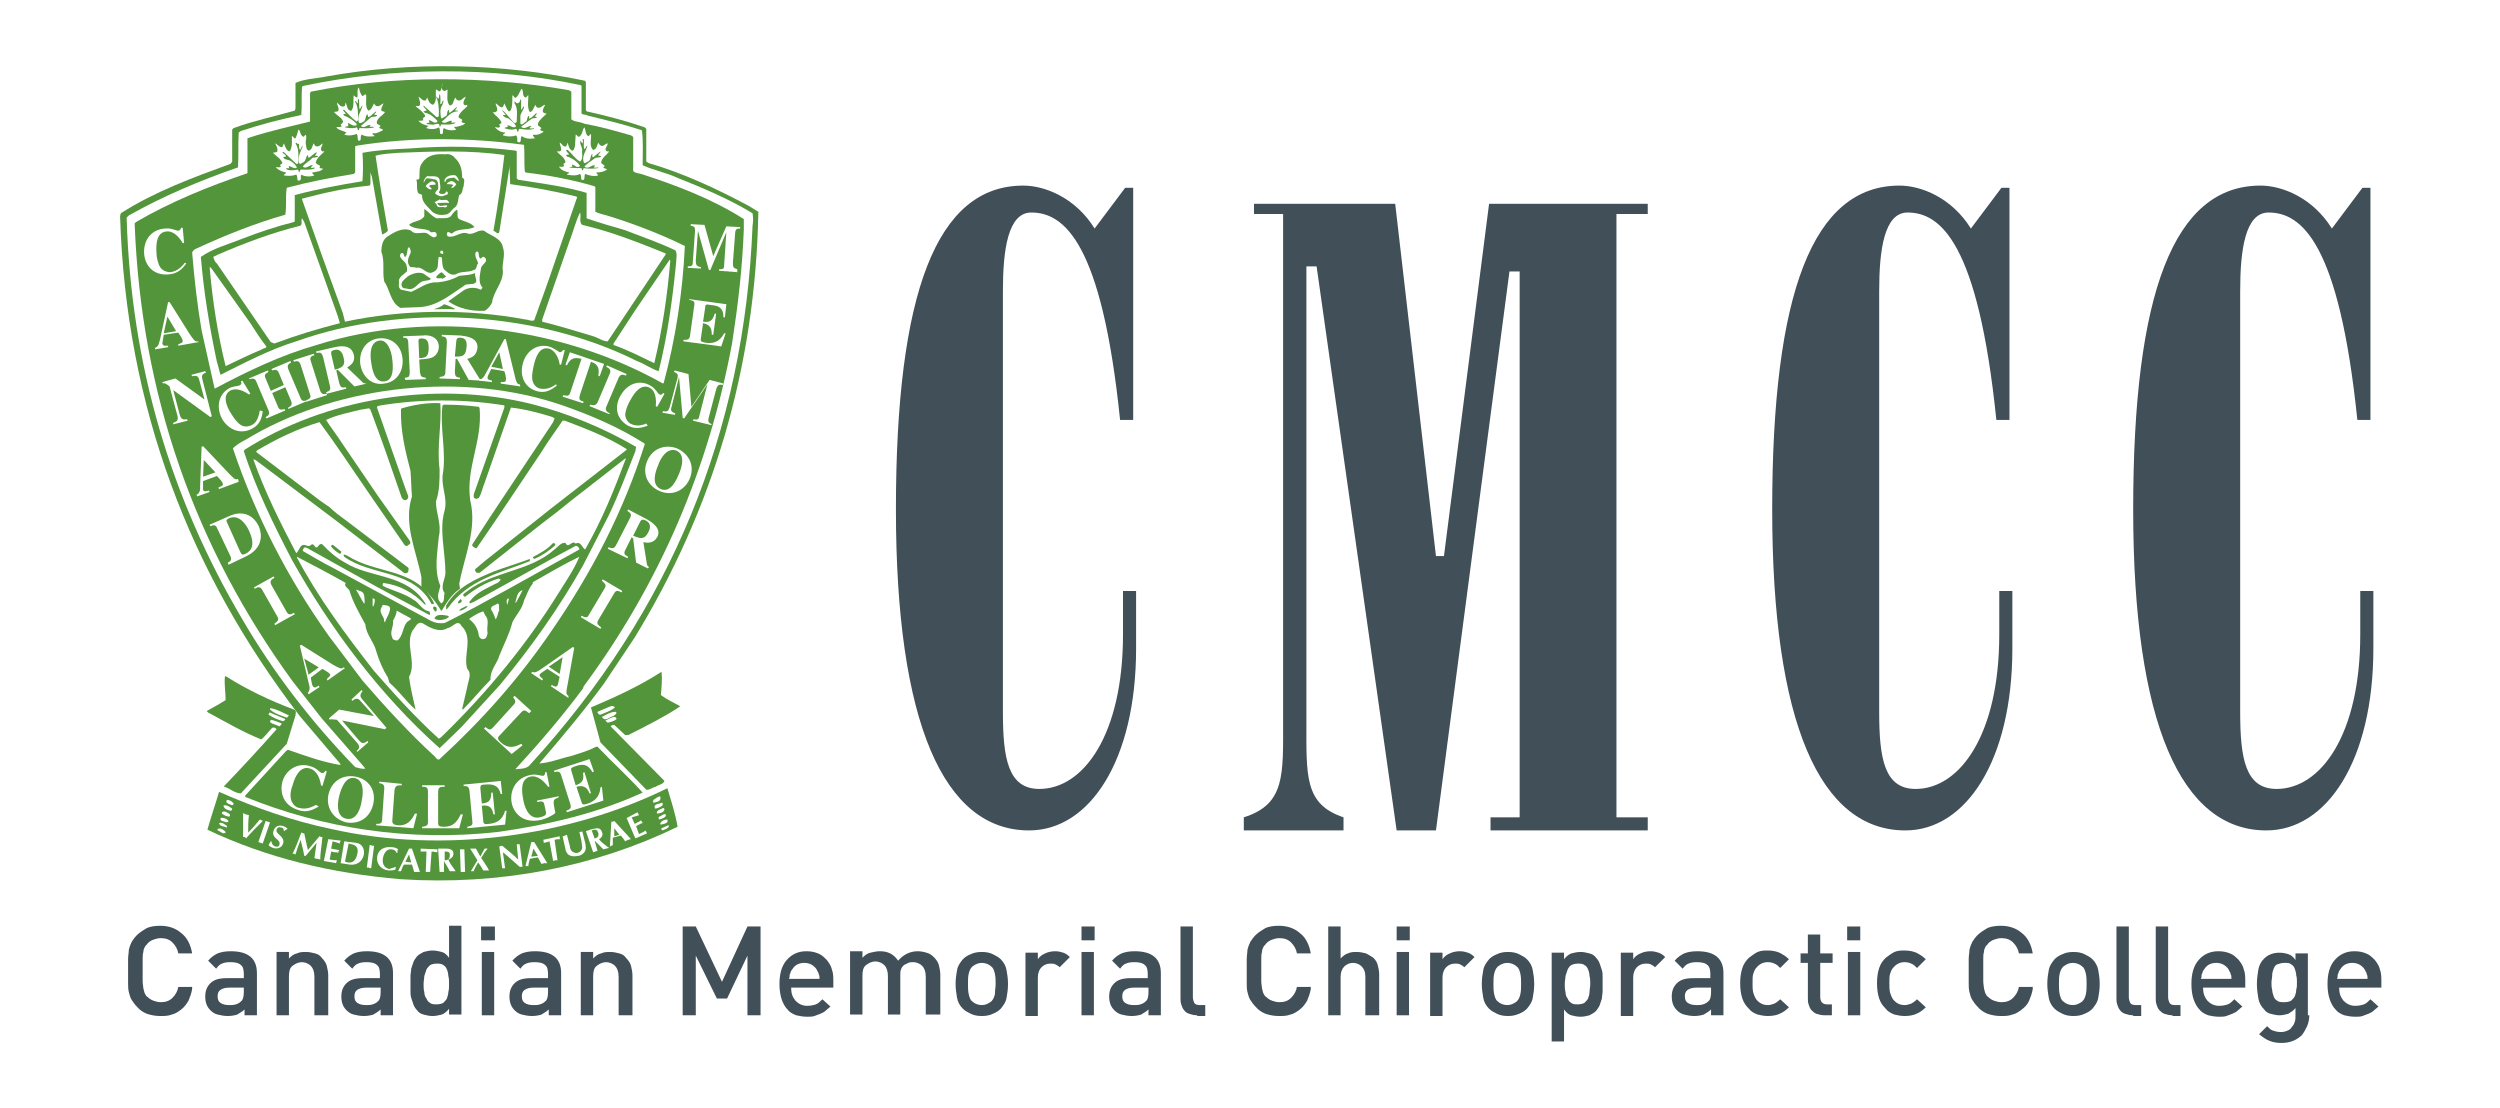 <?xml version="1.0" encoding="UTF-8"?>
<!-- Generator: Adobe Illustrator 28.3.0, SVG Export Plug-In . SVG Version: 6.00 Build 0)  -->
<svg xmlns="http://www.w3.org/2000/svg" xmlns:xlink="http://www.w3.org/1999/xlink" version="1.1" id="Layer_1" x="0px" y="0px" viewBox="0 0 343.5 152.2" style="enable-background:new 0 0 343.5 152.2;" xml:space="preserve">
<style type="text/css">
	.st0{fill:#FFFFFF;}
	.st1{fill:#404F58;}
	.st2{fill:#53953A;}
</style>
<rect class="st0" width="343.5" height="152.2"></rect>
<g>
	<path class="st1" d="M150.4,31.4c-2.6-4.2-6.8-5.9-9.8-5.9c-11.9,0-17.5,14.7-17.5,44.5c0,29.4,6.6,44.1,18.3,44.1   c8.3,0,14.7-9.6,14.7-25v-7.9h-1.8v6c0,13.7-5.4,21.2-11.5,21.2c-4.3,0-5-4.2-5-10.6V40c0-5.7,0.7-10.8,3.9-10.8   c4.5,0,9.7,4.1,12.2,28.5h1.8V25.8h-1.1L150.4,31.4z"></path>
	<path class="st1" d="M320.4,31.4c-2.6-4.2-6.8-5.9-9.8-5.9c-11.9,0-17.5,14.7-17.5,44.5c0,29.4,6.6,44.1,18.3,44.1   c8.3,0,14.7-9.6,14.7-25v-7.9h-1.8v6c0,13.7-5.4,21.2-11.5,21.2c-4.3,0-5-4.2-5-10.6V40c0-5.7,0.7-10.8,3.9-10.8   c4.5,0,9.7,4.1,12.2,28.5h1.8V25.8h-1.1L320.4,31.4z"></path>
	<path class="st1" d="M270.8,31.4c-2.6-4.2-6.8-5.9-9.8-5.9c-11.9,0-17.5,14.7-17.5,44.5c0,29.4,6.6,44.1,18.3,44.1   c8.3,0,14.7-9.6,14.7-25v-7.9h-1.8v6c0,13.7-5.4,21.2-11.5,21.2c-4.3,0-5-4.2-5-10.6V40c0-5.7,0.7-10.8,3.9-10.8   c4.5,0,9.7,4.1,12.2,28.5h1.8V25.8h-1.1L270.8,31.4z"></path>
	<path class="st1" d="M179.5,99V36.6h1.4l11,77.5h5.4l10.1-76.8h1.4l0,75h-4v1.8h21.6v-1.8h-4.3V29.4h4.3V28h-21.8l-6.2,48.4h-1.1   L191.7,28h-19.4v1.4h4V99c0,7.5,0.3,11.5-5.4,13.3v1.8h13.7v-1.8C179.2,110.5,179.5,106.6,179.5,99"></path>
	<g>
		<path class="st1" d="M26.4,135.9c-0.1,0.6-0.3,1.1-0.5,1.6c-0.3,0.5-0.6,0.9-1,1.2c-0.4,0.3-0.8,0.6-1.3,0.7    c-0.5,0.2-1,0.2-1.6,0.2c-0.6,0-1.2-0.1-1.8-0.3c-0.5-0.2-1-0.5-1.4-1c-0.3-0.3-0.5-0.6-0.7-0.9c-0.2-0.3-0.3-0.7-0.4-1.1    c-0.1-0.4-0.1-0.8-0.1-1.3c0-0.5,0-1,0-1.6c0-0.6,0-1.1,0-1.6c0-0.5,0.1-0.9,0.1-1.3c0.1-0.4,0.2-0.7,0.4-1.1    c0.2-0.3,0.4-0.6,0.7-0.9c0.4-0.4,0.9-0.7,1.4-1c0.5-0.2,1.1-0.3,1.8-0.3c1.1,0,2.1,0.3,2.9,1c0.8,0.6,1.3,1.6,1.5,2.8h-1.9    c-0.1-0.6-0.4-1.1-0.8-1.5c-0.4-0.4-0.9-0.6-1.6-0.6c-0.4,0-0.7,0.1-1,0.2c-0.3,0.1-0.6,0.3-0.8,0.5c-0.1,0.2-0.3,0.3-0.4,0.5    c-0.1,0.2-0.2,0.4-0.2,0.7c-0.1,0.3-0.1,0.6-0.1,1c0,0.4,0,0.9,0,1.5c0,0.6,0,1.1,0,1.5c0,0.4,0.1,0.8,0.1,1    c0.1,0.3,0.1,0.5,0.2,0.7c0.1,0.2,0.2,0.4,0.4,0.5c0.2,0.2,0.5,0.4,0.8,0.5c0.3,0.1,0.6,0.2,1,0.2c0.7,0,1.2-0.2,1.6-0.6    c0.4-0.4,0.7-0.9,0.8-1.5H26.4z"></path>
	</g>
	<g>
		<path class="st1" d="M33.6,139.5v-0.8c-0.3,0.3-0.7,0.5-1,0.7c-0.3,0.1-0.8,0.2-1.3,0.2c-0.5,0-1-0.1-1.4-0.2    c-0.4-0.1-0.7-0.3-1-0.6c-0.5-0.5-0.7-1.1-0.7-1.9c0-0.7,0.2-1.3,0.7-1.8c0.5-0.5,1.2-0.7,2.3-0.7h2.3v-0.6c0-0.5-0.1-1-0.4-1.2    c-0.3-0.3-0.8-0.4-1.5-0.4c-0.5,0-0.9,0.1-1.1,0.2c-0.3,0.1-0.5,0.3-0.8,0.7l-1.1-1.1c0.4-0.5,0.9-0.8,1.3-1    c0.5-0.2,1.1-0.3,1.8-0.3c2.4,0,3.6,1,3.6,3v5.8H33.6z M33.5,135.7h-2c-0.5,0-0.9,0.1-1.2,0.3c-0.3,0.2-0.4,0.5-0.4,0.9    s0.1,0.7,0.4,0.9c0.3,0.2,0.7,0.3,1.2,0.3c0.3,0,0.6,0,0.9-0.1c0.3-0.1,0.5-0.2,0.7-0.4c0.3-0.2,0.4-0.7,0.4-1.3V135.7z"></path>
	</g>
	<g>
		<path class="st1" d="M43.2,139.5v-5.3c0-0.7-0.2-1.2-0.5-1.5c-0.3-0.3-0.8-0.5-1.2-0.5c-0.5,0-0.9,0.2-1.3,0.5    c-0.4,0.3-0.5,0.8-0.5,1.5v5.3h-1.7v-8.7h1.7v0.9c0.3-0.3,0.6-0.6,1.1-0.7c0.4-0.2,0.8-0.2,1.3-0.2c0.4,0,0.8,0.1,1.2,0.2    c0.4,0.1,0.7,0.3,0.9,0.6c0.3,0.3,0.6,0.7,0.7,1.1s0.2,0.9,0.2,1.3v5.5H43.2z"></path>
	</g>
	<g>
		<path class="st1" d="M52.3,139.5v-0.8c-0.3,0.3-0.7,0.5-1,0.7c-0.3,0.1-0.8,0.2-1.3,0.2c-0.5,0-1-0.1-1.4-0.2    c-0.4-0.1-0.7-0.3-1-0.6c-0.5-0.5-0.7-1.1-0.7-1.9c0-0.7,0.2-1.3,0.7-1.8c0.5-0.5,1.2-0.7,2.3-0.7h2.3v-0.6c0-0.5-0.1-1-0.4-1.2    c-0.3-0.3-0.8-0.4-1.5-0.4c-0.5,0-0.9,0.1-1.1,0.2c-0.3,0.1-0.5,0.3-0.8,0.7l-1.1-1.1c0.4-0.5,0.9-0.8,1.3-1    c0.5-0.2,1.1-0.3,1.8-0.3c2.4,0,3.6,1,3.6,3v5.8H52.3z M52.3,135.7h-2c-0.5,0-0.9,0.1-1.2,0.3c-0.3,0.2-0.4,0.5-0.4,0.9    s0.1,0.7,0.4,0.9c0.3,0.2,0.7,0.3,1.2,0.3c0.3,0,0.6,0,0.9-0.1c0.3-0.1,0.5-0.2,0.7-0.4c0.3-0.2,0.4-0.7,0.4-1.3V135.7z"></path>
	</g>
	<g>
		<path class="st1" d="M61.7,139.5v-0.9c-0.3,0.4-0.7,0.7-1,0.8c-0.4,0.1-0.8,0.2-1.3,0.2c-0.4,0-0.8-0.1-1.2-0.2    c-0.4-0.1-0.7-0.3-0.9-0.6c-0.2-0.2-0.4-0.5-0.5-0.8c-0.1-0.3-0.2-0.6-0.3-0.9c-0.1-0.3-0.1-0.7-0.1-1c0-0.3,0-0.7,0-1    c0-0.3,0-0.7,0-1c0-0.3,0.1-0.7,0.1-1c0.1-0.3,0.2-0.6,0.3-0.9c0.1-0.3,0.3-0.5,0.5-0.8c0.2-0.2,0.5-0.4,0.9-0.6    c0.4-0.1,0.8-0.2,1.2-0.2c0.5,0,0.9,0.1,1.3,0.2c0.4,0.1,0.7,0.4,1,0.8v-4.4h1.7v12.2H61.7z M61.7,135.2c0-0.4,0-0.8-0.1-1.1    c0-0.3-0.1-0.7-0.2-0.9c-0.1-0.3-0.3-0.5-0.5-0.6c-0.2-0.2-0.6-0.2-0.9-0.2c-0.4,0-0.7,0.1-0.9,0.2c-0.2,0.2-0.4,0.4-0.5,0.6    c-0.1,0.3-0.2,0.6-0.3,0.9c0,0.3-0.1,0.7-0.1,1.1c0,0.4,0,0.8,0.1,1.1c0,0.3,0.1,0.7,0.3,0.9c0.1,0.3,0.3,0.5,0.5,0.6    c0.2,0.2,0.6,0.2,0.9,0.2c0.4,0,0.7-0.1,0.9-0.2c0.2-0.2,0.4-0.4,0.5-0.6c0.1-0.3,0.2-0.6,0.2-0.9C61.7,136,61.7,135.6,61.7,135.2    z"></path>
	</g>
	<g>
		<path class="st1" d="M66.1,129.2v-1.9H68v1.9H66.1z M66.2,139.5v-8.7h1.7v8.7H66.2z"></path>
	</g>
	<g>
		<path class="st1" d="M75.4,139.5v-0.8c-0.3,0.3-0.7,0.5-1,0.7c-0.3,0.1-0.8,0.2-1.3,0.2c-0.5,0-1-0.1-1.4-0.2    c-0.4-0.1-0.7-0.3-1-0.6c-0.5-0.5-0.7-1.1-0.7-1.9c0-0.7,0.2-1.3,0.7-1.8c0.5-0.5,1.2-0.7,2.3-0.7h2.3v-0.6c0-0.5-0.1-1-0.4-1.2    c-0.3-0.3-0.8-0.4-1.5-0.4c-0.5,0-0.9,0.1-1.1,0.2c-0.3,0.1-0.5,0.3-0.8,0.7l-1.1-1.1c0.4-0.5,0.9-0.8,1.3-1    c0.5-0.2,1.1-0.3,1.8-0.3c2.4,0,3.6,1,3.6,3v5.8H75.4z M75.3,135.7h-2c-0.5,0-0.9,0.1-1.2,0.3c-0.3,0.2-0.4,0.5-0.4,0.9    s0.1,0.7,0.4,0.9c0.3,0.2,0.7,0.3,1.2,0.3c0.3,0,0.6,0,0.9-0.1c0.3-0.1,0.5-0.2,0.7-0.4c0.3-0.2,0.4-0.7,0.4-1.3V135.7z"></path>
	</g>
	<g>
		<path class="st1" d="M85,139.5v-5.3c0-0.7-0.2-1.2-0.5-1.5c-0.3-0.3-0.8-0.5-1.2-0.5c-0.5,0-0.9,0.2-1.3,0.5    c-0.4,0.3-0.5,0.8-0.5,1.5v5.3h-1.7v-8.7h1.7v0.9c0.3-0.3,0.6-0.6,1.1-0.7c0.4-0.2,0.8-0.2,1.3-0.2c0.4,0,0.8,0.1,1.2,0.2    c0.4,0.1,0.7,0.3,0.9,0.6c0.3,0.3,0.6,0.7,0.7,1.1c0.1,0.4,0.2,0.9,0.2,1.3v5.5H85z"></path>
	</g>
	<g>
		<path class="st1" d="M102.7,139.5v-8.2l-2.8,5.9h-1.4l-2.9-5.9v8.2h-1.8v-12.2h1.8l3.6,7.6l3.5-7.6h1.8v12.2H102.7z"></path>
	</g>
	<g>
		<path class="st1" d="M108.7,135.7c0,0.8,0.2,1.3,0.6,1.8c0.4,0.4,0.9,0.7,1.6,0.7c0.5,0,0.9-0.1,1.2-0.2c0.3-0.1,0.6-0.4,0.9-0.7    l1.1,1c-0.2,0.2-0.5,0.4-0.7,0.6c-0.2,0.2-0.5,0.3-0.7,0.4c-0.3,0.1-0.5,0.2-0.8,0.3c-0.3,0.1-0.6,0.1-1,0.1    c-0.5,0-1.1-0.1-1.5-0.2c-0.5-0.2-0.9-0.4-1.2-0.8c-0.3-0.3-0.6-0.8-0.8-1.4c-0.2-0.6-0.3-1.3-0.3-2.1c0-1.4,0.3-2.5,1-3.3    c0.7-0.8,1.6-1.2,2.7-1.2c0.6,0,1.1,0.1,1.6,0.3c0.5,0.2,0.8,0.5,1.2,0.9c0.3,0.4,0.6,0.8,0.7,1.3c0.2,0.5,0.2,1.1,0.2,1.7v0.8    H108.7z M112.6,134.5c0-0.3,0-0.5-0.1-0.6c0-0.2-0.1-0.3-0.2-0.5c-0.1-0.3-0.4-0.6-0.7-0.8c-0.3-0.2-0.7-0.3-1.1-0.3    c-0.4,0-0.8,0.1-1.1,0.3c-0.3,0.2-0.5,0.5-0.7,0.8c-0.1,0.2-0.1,0.4-0.2,0.5c0,0.2,0,0.4-0.1,0.6H112.6z"></path>
	</g>
	<g>
		<path class="st1" d="M127.2,139.5v-5.3c0-0.7-0.2-1.2-0.5-1.5c-0.3-0.3-0.8-0.5-1.2-0.5c-0.2,0-0.5,0-0.7,0.1    c-0.2,0.1-0.4,0.2-0.6,0.3c-0.2,0.2-0.3,0.3-0.4,0.6c-0.1,0.2-0.1,0.5-0.1,0.8v5.4H122v-5.3c0-0.7-0.2-1.2-0.5-1.5    c-0.3-0.3-0.8-0.5-1.2-0.5c-0.5,0-0.9,0.2-1.3,0.5c-0.4,0.3-0.5,0.8-0.5,1.5v5.3h-1.7v-8.7h1.7v0.9c0.3-0.3,0.6-0.6,1.1-0.7    s0.8-0.2,1.3-0.2c1.1,0,1.9,0.4,2.5,1.3c0.7-0.8,1.6-1.3,2.7-1.3c0.4,0,0.9,0.1,1.2,0.2c0.4,0.1,0.7,0.3,1,0.6    c0.3,0.3,0.6,0.7,0.7,1.1c0.1,0.4,0.2,0.9,0.2,1.3v5.5H127.2z"></path>
	</g>
	<g>
		<path class="st1" d="M138.5,135.2c0,0.7-0.1,1.4-0.2,1.9c-0.1,0.6-0.4,1-0.8,1.5c-0.3,0.3-0.6,0.5-1.1,0.7    c-0.4,0.2-0.9,0.3-1.5,0.3c-0.6,0-1.1-0.1-1.5-0.3c-0.4-0.2-0.8-0.4-1.1-0.7c-0.4-0.4-0.7-0.9-0.8-1.5c-0.1-0.6-0.2-1.2-0.2-1.9    c0-0.7,0.1-1.4,0.2-1.9c0.1-0.6,0.4-1,0.8-1.5c0.3-0.3,0.6-0.5,1.1-0.7c0.4-0.2,0.9-0.3,1.5-0.3c0.6,0,1.1,0.1,1.5,0.3    c0.4,0.2,0.8,0.4,1.1,0.7c0.4,0.4,0.7,0.9,0.8,1.5C138.4,133.8,138.5,134.5,138.5,135.2z M136.8,135.2c0-0.5,0-0.9-0.1-1.4    c-0.1-0.4-0.2-0.8-0.5-1c-0.3-0.3-0.8-0.5-1.3-0.5c-0.5,0-0.9,0.2-1.3,0.5c-0.3,0.3-0.4,0.6-0.5,1c-0.1,0.4-0.1,0.9-0.1,1.4    c0,0.5,0,0.9,0.1,1.4c0.1,0.4,0.2,0.8,0.5,1c0.3,0.3,0.8,0.5,1.3,0.5c0.5,0,0.9-0.2,1.3-0.5c0.3-0.3,0.4-0.6,0.5-1    C136.7,136.1,136.8,135.7,136.8,135.2z"></path>
	</g>
	<g>
		<path class="st1" d="M145.6,132.9c-0.2-0.2-0.4-0.3-0.6-0.4c-0.2-0.1-0.4-0.1-0.7-0.1c-0.5,0-0.9,0.2-1.2,0.5    c-0.3,0.3-0.5,0.8-0.5,1.4v5.3h-1.7v-8.7h1.7v0.9c0.2-0.3,0.5-0.6,1-0.8c0.4-0.2,0.9-0.3,1.4-0.3c0.4,0,0.8,0.1,1.1,0.2    c0.3,0.1,0.6,0.3,0.9,0.6L145.6,132.9z"></path>
	</g>
	<g>
		<path class="st1" d="M148.6,129.2v-1.9h1.8v1.9H148.6z M148.6,139.5v-8.7h1.7v8.7H148.6z"></path>
	</g>
	<g>
		<path class="st1" d="M157.8,139.5v-0.8c-0.3,0.3-0.7,0.5-1,0.7c-0.3,0.1-0.8,0.2-1.3,0.2c-0.5,0-1-0.1-1.4-0.2    c-0.4-0.1-0.7-0.3-1-0.6c-0.5-0.5-0.7-1.1-0.7-1.9c0-0.7,0.2-1.3,0.7-1.8c0.5-0.5,1.2-0.7,2.3-0.7h2.3v-0.6c0-0.5-0.1-1-0.4-1.2    c-0.3-0.3-0.8-0.4-1.5-0.4c-0.5,0-0.9,0.1-1.1,0.2c-0.3,0.1-0.5,0.3-0.8,0.7l-1.1-1.1c0.4-0.5,0.9-0.8,1.3-1    c0.5-0.2,1.1-0.3,1.8-0.3c2.4,0,3.6,1,3.6,3v5.8H157.8z M157.8,135.7h-2c-0.5,0-0.9,0.1-1.2,0.3c-0.3,0.2-0.4,0.5-0.4,0.9    s0.1,0.7,0.4,0.9c0.3,0.2,0.7,0.3,1.2,0.3c0.3,0,0.6,0,0.9-0.1c0.3-0.1,0.5-0.2,0.7-0.4c0.3-0.2,0.4-0.7,0.4-1.3V135.7z"></path>
	</g>
	<g>
		<path class="st1" d="M164.5,139.5c-0.4,0-0.8-0.1-1.1-0.2c-0.3-0.1-0.6-0.3-0.7-0.5c-0.2-0.2-0.3-0.5-0.4-0.8    c-0.1-0.3-0.1-0.6-0.1-0.9v-9.8h1.7v9.7c0,0.3,0.1,0.6,0.2,0.8c0.1,0.2,0.4,0.3,0.7,0.3h0.8v1.5H164.5z"></path>
	</g>
	<g>
		<path class="st1" d="M180.1,135.9c-0.1,0.6-0.3,1.1-0.5,1.6c-0.3,0.5-0.6,0.9-1,1.2c-0.4,0.3-0.8,0.6-1.3,0.7    c-0.5,0.2-1,0.2-1.6,0.2c-0.6,0-1.2-0.1-1.8-0.3c-0.5-0.2-1-0.5-1.4-1c-0.3-0.3-0.5-0.6-0.7-0.9c-0.2-0.3-0.3-0.7-0.4-1.1    c-0.1-0.4-0.1-0.8-0.1-1.3c0-0.5,0-1,0-1.6c0-0.6,0-1.1,0-1.6c0-0.5,0.1-0.9,0.1-1.3c0.1-0.4,0.2-0.7,0.4-1.1    c0.2-0.3,0.4-0.6,0.7-0.9c0.4-0.4,0.9-0.7,1.4-1c0.5-0.2,1.1-0.3,1.8-0.3c1.1,0,2.1,0.3,2.9,1c0.8,0.6,1.3,1.6,1.5,2.8h-1.9    c-0.1-0.6-0.4-1.1-0.8-1.5c-0.4-0.4-0.9-0.6-1.6-0.6c-0.4,0-0.7,0.1-1,0.2c-0.3,0.1-0.6,0.3-0.8,0.5c-0.1,0.2-0.3,0.3-0.4,0.5    c-0.1,0.2-0.2,0.4-0.2,0.7c-0.1,0.3-0.1,0.6-0.1,1c0,0.4,0,0.9,0,1.5c0,0.6,0,1.1,0,1.5c0,0.4,0.1,0.8,0.1,1    c0.1,0.3,0.1,0.5,0.2,0.7c0.1,0.2,0.2,0.4,0.4,0.5c0.2,0.2,0.5,0.4,0.8,0.5c0.3,0.1,0.6,0.2,1,0.2c0.7,0,1.2-0.2,1.6-0.6    c0.4-0.4,0.7-0.9,0.8-1.5H180.1z"></path>
		<path class="st1" d="M187.6,139.5v-5.3c0-0.7-0.2-1.1-0.5-1.4c-0.3-0.3-0.7-0.5-1.2-0.5c-0.5,0-0.9,0.2-1.2,0.5    c-0.3,0.3-0.5,0.8-0.5,1.4v5.3h-1.7v-12.2h1.7v4.4c0.3-0.3,0.6-0.6,1-0.7c0.4-0.2,0.8-0.2,1.2-0.2c0.5,0,0.9,0.1,1.3,0.2    c0.4,0.2,0.7,0.4,1,0.6c0.3,0.3,0.5,0.6,0.6,1c0.1,0.4,0.2,0.8,0.2,1.3v5.6H187.6z"></path>
	</g>
	<g>
		<path class="st1" d="M191.9,129.2v-1.9h1.8v1.9H191.9z M191.9,139.5v-8.7h1.7v8.7H191.9z"></path>
	</g>
	<g>
		<path class="st1" d="M201.2,132.9c-0.2-0.2-0.4-0.3-0.6-0.4c-0.2-0.1-0.4-0.1-0.7-0.1c-0.5,0-0.9,0.2-1.2,0.5    c-0.3,0.3-0.5,0.8-0.5,1.4v5.3h-1.7v-8.7h1.7v0.9c0.2-0.3,0.5-0.6,1-0.8c0.4-0.2,0.9-0.3,1.4-0.3c0.4,0,0.8,0.1,1.1,0.2    c0.3,0.1,0.6,0.3,0.9,0.6L201.2,132.9z"></path>
	</g>
	<g>
		<path class="st1" d="M210.8,135.2c0,0.7-0.1,1.4-0.2,1.9c-0.1,0.6-0.4,1-0.8,1.5c-0.3,0.3-0.6,0.5-1.1,0.7s-0.9,0.3-1.5,0.3    c-0.6,0-1.1-0.1-1.5-0.3s-0.8-0.4-1.1-0.7c-0.4-0.4-0.7-0.9-0.8-1.5c-0.1-0.6-0.2-1.2-0.2-1.9c0-0.7,0.1-1.4,0.2-1.9    c0.1-0.6,0.4-1,0.8-1.5c0.3-0.3,0.6-0.5,1.1-0.7c0.4-0.2,0.9-0.3,1.5-0.3c0.6,0,1.1,0.1,1.5,0.3c0.4,0.2,0.8,0.4,1.1,0.7    c0.4,0.4,0.7,0.9,0.8,1.5C210.7,133.8,210.8,134.5,210.8,135.2z M209,135.2c0-0.5,0-0.9-0.1-1.4c-0.1-0.4-0.2-0.8-0.5-1    c-0.3-0.3-0.8-0.5-1.3-0.5c-0.5,0-0.9,0.2-1.3,0.5c-0.3,0.3-0.4,0.6-0.5,1c-0.1,0.4-0.1,0.9-0.1,1.4c0,0.5,0,0.9,0.1,1.4    c0.1,0.4,0.2,0.8,0.5,1c0.3,0.3,0.8,0.5,1.3,0.5c0.5,0,0.9-0.2,1.3-0.5c0.3-0.3,0.4-0.6,0.5-1C209,136.1,209,135.7,209,135.2z"></path>
	</g>
	<g>
		<path class="st1" d="M220.2,135.2c0,0.3,0,0.7,0,1c0,0.3-0.1,0.7-0.1,1c-0.1,0.3-0.2,0.6-0.3,0.9c-0.1,0.3-0.3,0.5-0.5,0.8    c-0.2,0.2-0.5,0.4-0.9,0.6c-0.4,0.1-0.8,0.2-1.2,0.2c-0.5,0-0.9-0.1-1.3-0.2c-0.4-0.1-0.7-0.4-1-0.8v4.4h-1.7v-12.2h1.7v0.9    c0.3-0.4,0.7-0.7,1-0.8c0.4-0.1,0.8-0.2,1.3-0.2c0.4,0,0.8,0.1,1.2,0.2c0.4,0.1,0.7,0.3,0.9,0.6c0.2,0.2,0.4,0.5,0.5,0.8    c0.1,0.3,0.2,0.6,0.3,0.9c0.1,0.3,0.1,0.6,0.1,1C220.2,134.5,220.2,134.9,220.2,135.2z M218.5,135.2c0-0.4,0-0.8-0.1-1.1    c0-0.3-0.1-0.7-0.2-0.9c-0.1-0.3-0.3-0.5-0.5-0.6c-0.2-0.2-0.6-0.2-0.9-0.2c-0.4,0-0.7,0.1-0.9,0.2s-0.4,0.4-0.5,0.6    c-0.1,0.3-0.2,0.6-0.3,0.9c0,0.3-0.1,0.7-0.1,1.1c0,0.4,0,0.8,0.1,1.1c0,0.3,0.1,0.7,0.3,0.9c0.1,0.3,0.3,0.5,0.5,0.6    c0.2,0.2,0.6,0.2,0.9,0.2c0.4,0,0.7-0.1,0.9-0.2c0.2-0.2,0.4-0.4,0.5-0.6c0.1-0.3,0.2-0.6,0.2-0.9    C218.4,136,218.5,135.6,218.5,135.2z"></path>
	</g>
	<g>
		<path class="st1" d="M227.4,132.9c-0.2-0.2-0.4-0.3-0.6-0.4c-0.2-0.1-0.4-0.1-0.7-0.1c-0.5,0-0.9,0.2-1.2,0.5    c-0.3,0.3-0.5,0.8-0.5,1.4v5.3h-1.7v-8.7h1.7v0.9c0.2-0.3,0.5-0.6,1-0.8c0.4-0.2,0.9-0.3,1.4-0.3c0.4,0,0.8,0.1,1.1,0.2    c0.3,0.1,0.6,0.3,0.9,0.6L227.4,132.9z"></path>
	</g>
	<g>
		<path class="st1" d="M235.1,139.5v-0.8c-0.3,0.3-0.7,0.5-1,0.7c-0.3,0.1-0.8,0.2-1.3,0.2c-0.5,0-1-0.1-1.4-0.2    c-0.4-0.1-0.7-0.3-1-0.6c-0.5-0.5-0.7-1.1-0.7-1.9c0-0.7,0.2-1.3,0.7-1.8c0.5-0.5,1.2-0.7,2.3-0.7h2.3v-0.6c0-0.5-0.1-1-0.4-1.2    c-0.3-0.3-0.8-0.4-1.5-0.4c-0.5,0-0.9,0.1-1.1,0.2c-0.3,0.1-0.5,0.3-0.8,0.7l-1.1-1.1c0.4-0.5,0.9-0.8,1.3-1    c0.5-0.2,1.1-0.3,1.8-0.3c2.4,0,3.6,1,3.6,3v5.8H235.1z M235.1,135.7h-2c-0.5,0-0.9,0.1-1.2,0.3c-0.3,0.2-0.4,0.5-0.4,0.9    s0.1,0.7,0.4,0.9c0.3,0.2,0.7,0.3,1.2,0.3c0.3,0,0.6,0,0.9-0.1c0.3-0.1,0.5-0.2,0.7-0.4c0.3-0.2,0.4-0.7,0.4-1.3V135.7z"></path>
	</g>
	<g>
		<path class="st1" d="M245.8,138.4c-0.4,0.4-0.8,0.7-1.3,0.9c-0.4,0.2-1,0.3-1.6,0.3c-0.5,0-1-0.1-1.4-0.2    c-0.5-0.2-0.9-0.4-1.2-0.8c-0.4-0.4-0.7-0.8-0.9-1.4c-0.2-0.6-0.3-1.3-0.3-2.1c0-0.8,0.1-1.5,0.3-2.1c0.2-0.6,0.5-1,0.9-1.4    c0.4-0.3,0.8-0.6,1.2-0.8c0.5-0.2,0.9-0.2,1.4-0.2c0.6,0,1.1,0.1,1.6,0.3c0.4,0.2,0.9,0.5,1.3,0.9l-1.2,1.2    c-0.3-0.3-0.5-0.5-0.8-0.6c-0.2-0.1-0.5-0.2-0.9-0.2c-0.7,0-1.2,0.3-1.6,0.8c-0.2,0.2-0.3,0.5-0.4,0.8c-0.1,0.3-0.1,0.7-0.1,1.3    c0,0.5,0,0.9,0.1,1.3c0.1,0.3,0.2,0.6,0.4,0.9c0.4,0.5,0.9,0.8,1.6,0.8c0.3,0,0.6-0.1,0.9-0.2c0.2-0.1,0.5-0.3,0.8-0.6    L245.8,138.4z"></path>
	</g>
	<g>
		<path class="st1" d="M250.7,139.5c-0.4,0-0.8-0.1-1.1-0.2c-0.3-0.1-0.5-0.3-0.7-0.5c-0.2-0.2-0.3-0.5-0.4-0.8    c-0.1-0.3-0.1-0.6-0.1-0.9v-4.8h-1V131h1v-2.6h1.7v2.6h1.7v1.3h-1.7v4.7c0,0.3,0.1,0.6,0.2,0.7c0.2,0.2,0.4,0.3,0.7,0.3h0.7v1.5    H250.7z"></path>
	</g>
	<g>
		<path class="st1" d="M253.8,129.2v-1.9h1.8v1.9H253.8z M253.9,139.5v-8.7h1.7v8.7H253.9z"></path>
	</g>
	<g>
		<path class="st1" d="M264.6,138.4c-0.4,0.4-0.8,0.7-1.3,0.9c-0.4,0.2-1,0.3-1.6,0.3c-0.5,0-1-0.1-1.4-0.2    c-0.5-0.2-0.9-0.4-1.2-0.8c-0.4-0.4-0.7-0.8-0.9-1.4c-0.2-0.6-0.3-1.3-0.3-2.1c0-0.8,0.1-1.5,0.3-2.1c0.2-0.6,0.5-1,0.9-1.4    c0.4-0.3,0.8-0.6,1.2-0.8c0.5-0.2,0.9-0.2,1.4-0.2c0.6,0,1.1,0.1,1.6,0.3c0.4,0.2,0.9,0.5,1.3,0.9l-1.2,1.2    c-0.3-0.3-0.5-0.5-0.8-0.6c-0.2-0.1-0.5-0.2-0.9-0.2c-0.7,0-1.2,0.3-1.6,0.8c-0.2,0.2-0.3,0.5-0.4,0.8c-0.1,0.3-0.1,0.7-0.1,1.3    c0,0.5,0,0.9,0.1,1.3c0.1,0.3,0.2,0.6,0.4,0.9c0.4,0.5,0.9,0.8,1.6,0.8c0.3,0,0.6-0.1,0.9-0.2c0.2-0.1,0.5-0.3,0.8-0.6    L264.6,138.4z"></path>
	</g>
	<g>
		<path class="st1" d="M279.3,135.9c-0.1,0.6-0.3,1.1-0.5,1.6s-0.6,0.9-1,1.2c-0.4,0.3-0.8,0.6-1.3,0.7c-0.5,0.2-1,0.2-1.6,0.2    c-0.6,0-1.2-0.1-1.8-0.3c-0.5-0.2-1-0.5-1.4-1c-0.3-0.3-0.5-0.6-0.7-0.9c-0.2-0.3-0.3-0.7-0.4-1.1c-0.1-0.4-0.1-0.8-0.1-1.3    c0-0.5,0-1,0-1.6c0-0.6,0-1.1,0-1.6c0-0.5,0.1-0.9,0.1-1.3c0.1-0.4,0.2-0.7,0.4-1.1c0.2-0.3,0.4-0.6,0.7-0.9    c0.4-0.4,0.9-0.7,1.4-1c0.5-0.2,1.1-0.3,1.8-0.3c1.1,0,2.1,0.3,2.9,1c0.8,0.6,1.3,1.6,1.5,2.8h-1.9c-0.1-0.6-0.4-1.1-0.8-1.5    c-0.4-0.4-0.9-0.6-1.6-0.6c-0.4,0-0.7,0.1-1,0.2c-0.3,0.1-0.6,0.3-0.8,0.5c-0.1,0.2-0.3,0.3-0.4,0.5c-0.1,0.2-0.2,0.4-0.2,0.7    c-0.1,0.3-0.1,0.6-0.1,1c0,0.4,0,0.9,0,1.5c0,0.6,0,1.1,0,1.5c0,0.4,0.1,0.8,0.1,1c0.1,0.3,0.1,0.5,0.2,0.7    c0.1,0.2,0.2,0.4,0.4,0.5c0.2,0.2,0.5,0.4,0.8,0.5c0.3,0.1,0.6,0.2,1,0.2c0.7,0,1.2-0.2,1.6-0.6c0.4-0.4,0.7-0.9,0.8-1.5H279.3z"></path>
	</g>
	<g>
		<path class="st1" d="M288.5,135.2c0,0.7-0.1,1.4-0.2,1.9c-0.1,0.6-0.4,1-0.8,1.5c-0.3,0.3-0.6,0.5-1.1,0.7    c-0.4,0.2-0.9,0.3-1.5,0.3c-0.6,0-1.1-0.1-1.5-0.3c-0.4-0.2-0.8-0.4-1.1-0.7c-0.4-0.4-0.7-0.9-0.8-1.5c-0.1-0.6-0.2-1.2-0.2-1.9    c0-0.7,0.1-1.4,0.2-1.9c0.1-0.6,0.4-1,0.8-1.5c0.3-0.3,0.6-0.5,1.1-0.7c0.4-0.2,0.9-0.3,1.5-0.3c0.6,0,1.1,0.1,1.5,0.3    c0.4,0.2,0.8,0.4,1.1,0.7c0.4,0.4,0.7,0.9,0.8,1.5C288.4,133.8,288.5,134.5,288.5,135.2z M286.7,135.2c0-0.5,0-0.9-0.1-1.4    c-0.1-0.4-0.2-0.8-0.5-1c-0.3-0.3-0.8-0.5-1.3-0.5c-0.5,0-0.9,0.2-1.3,0.5c-0.3,0.3-0.4,0.6-0.5,1c-0.1,0.4-0.1,0.9-0.1,1.4    c0,0.5,0,0.9,0.1,1.4c0.1,0.4,0.2,0.8,0.5,1c0.3,0.3,0.8,0.5,1.3,0.5c0.5,0,0.9-0.2,1.3-0.5c0.3-0.3,0.4-0.6,0.5-1    C286.7,136.1,286.7,135.7,286.7,135.2z"></path>
	</g>
	<g>
		<path class="st1" d="M293.1,139.5c-0.4,0-0.8-0.1-1.1-0.2c-0.3-0.1-0.6-0.3-0.7-0.5c-0.2-0.2-0.3-0.5-0.4-0.8    c-0.1-0.3-0.1-0.6-0.1-0.9v-9.8h1.7v9.7c0,0.3,0.1,0.6,0.2,0.8c0.1,0.2,0.4,0.3,0.7,0.3h0.8v1.5H293.1z"></path>
	</g>
	<g>
		<path class="st1" d="M298.5,139.5c-0.4,0-0.8-0.1-1.1-0.2c-0.3-0.1-0.5-0.3-0.7-0.5c-0.2-0.2-0.3-0.5-0.4-0.8    c-0.1-0.3-0.1-0.6-0.1-0.9v-9.8h1.7v9.7c0,0.3,0.1,0.6,0.2,0.8c0.1,0.2,0.4,0.3,0.7,0.3h0.8v1.5H298.5z"></path>
	</g>
	<g>
		<path class="st1" d="M302.7,135.7c0,0.8,0.2,1.3,0.6,1.8c0.4,0.4,0.9,0.7,1.6,0.7c0.5,0,0.9-0.1,1.2-0.2c0.3-0.1,0.6-0.4,0.9-0.7    l1.1,1c-0.2,0.2-0.5,0.4-0.7,0.6c-0.2,0.2-0.5,0.3-0.7,0.4c-0.3,0.1-0.5,0.2-0.8,0.3c-0.3,0.1-0.6,0.1-1,0.1    c-0.5,0-1.1-0.1-1.5-0.2c-0.5-0.2-0.9-0.4-1.2-0.8c-0.3-0.3-0.6-0.8-0.8-1.4c-0.2-0.6-0.3-1.3-0.3-2.1c0-1.4,0.3-2.5,1-3.3    c0.7-0.8,1.6-1.2,2.7-1.2c0.6,0,1.1,0.1,1.6,0.3c0.5,0.2,0.8,0.5,1.2,0.9c0.3,0.4,0.6,0.8,0.7,1.3c0.2,0.5,0.2,1.1,0.2,1.7v0.8    H302.7z M306.6,134.5c0-0.3,0-0.5-0.1-0.6c0-0.2-0.1-0.3-0.2-0.5c-0.1-0.3-0.4-0.6-0.7-0.8c-0.3-0.2-0.7-0.3-1.1-0.3    c-0.4,0-0.8,0.1-1.1,0.3c-0.3,0.2-0.5,0.5-0.7,0.8c-0.1,0.2-0.1,0.4-0.2,0.5c0,0.2,0,0.4-0.1,0.6H306.6z"></path>
	</g>
	<g>
		<path class="st1" d="M317.3,139.5c0,0.5-0.1,1-0.3,1.5c-0.2,0.4-0.4,0.8-0.7,1.2c-0.3,0.3-0.7,0.6-1.2,0.8c-0.5,0.2-1,0.3-1.6,0.3    c-0.7,0-1.2-0.1-1.7-0.3c-0.5-0.2-0.9-0.5-1.4-0.9l1.1-1.1c0.3,0.3,0.5,0.5,0.8,0.6c0.3,0.1,0.6,0.2,1.1,0.2    c0.4,0,0.7-0.1,0.9-0.2c0.3-0.1,0.5-0.3,0.6-0.5c0.2-0.2,0.3-0.4,0.4-0.7c0.1-0.3,0.1-0.5,0.1-0.8v-1.1c-0.3,0.4-0.7,0.6-1,0.8    c-0.4,0.1-0.8,0.2-1.2,0.2c-0.4,0-0.8-0.1-1.2-0.2c-0.4-0.1-0.7-0.3-0.9-0.6c-0.4-0.4-0.7-0.9-0.8-1.5c-0.1-0.6-0.2-1.3-0.2-2    c0-0.7,0.1-1.4,0.2-2c0.1-0.6,0.4-1.1,0.8-1.5c0.5-0.5,1.2-0.8,2.1-0.8c0.5,0,0.9,0.1,1.2,0.2c0.4,0.1,0.7,0.4,1,0.8v-0.9h1.7    V139.5z M315.6,135c0-0.3,0-0.7-0.1-1c0-0.3-0.1-0.6-0.2-0.9c-0.1-0.3-0.3-0.5-0.5-0.6c-0.2-0.2-0.5-0.2-0.9-0.2    c-0.4,0-0.7,0.1-1,0.2s-0.4,0.4-0.5,0.6c-0.1,0.3-0.2,0.5-0.2,0.9c0,0.3-0.1,0.7-0.1,1c0,0.3,0,0.7,0.1,1c0,0.3,0.1,0.6,0.2,0.9    c0.1,0.3,0.3,0.5,0.5,0.6c0.2,0.2,0.6,0.2,1,0.2c0.4,0,0.7-0.1,0.9-0.2c0.2-0.2,0.4-0.4,0.5-0.6c0.1-0.3,0.2-0.5,0.2-0.9    C315.6,135.7,315.6,135.4,315.6,135z"></path>
	</g>
	<g>
		<path class="st1" d="M321.4,135.7c0,0.8,0.2,1.3,0.6,1.8c0.4,0.4,0.9,0.7,1.6,0.7c0.5,0,0.9-0.1,1.2-0.2c0.3-0.1,0.6-0.4,0.9-0.7    l1.1,1c-0.2,0.2-0.5,0.4-0.7,0.6c-0.2,0.2-0.5,0.3-0.7,0.4c-0.3,0.1-0.5,0.2-0.8,0.3c-0.3,0.1-0.6,0.1-1,0.1    c-0.5,0-1.1-0.1-1.5-0.2c-0.5-0.2-0.9-0.4-1.2-0.8c-0.3-0.3-0.6-0.8-0.8-1.4c-0.2-0.6-0.3-1.3-0.3-2.1c0-1.4,0.3-2.5,1-3.3    c0.7-0.8,1.6-1.2,2.7-1.2c0.6,0,1.1,0.1,1.6,0.3c0.5,0.2,0.8,0.5,1.2,0.9c0.3,0.4,0.6,0.8,0.7,1.3c0.2,0.5,0.2,1.1,0.2,1.7v0.8    H321.4z M325.3,134.5c0-0.3,0-0.5-0.1-0.6c0-0.2-0.1-0.3-0.2-0.5c-0.1-0.3-0.4-0.6-0.7-0.8c-0.3-0.2-0.7-0.3-1.1-0.3    c-0.4,0-0.8,0.1-1.1,0.3c-0.3,0.2-0.5,0.5-0.7,0.8c-0.1,0.2-0.1,0.4-0.2,0.5c0,0.2,0,0.4-0.1,0.6H325.3z"></path>
	</g>
	<path class="st2" d="M80.4,11.1l0.1,0.2l0,3.8l0.1,0.2c2.7,0.6,5.4,1.3,8,2.2l0.2,0.2l0,4.5l0.3,0.2c4.8,1.4,9.3,3.5,13.8,5.9   l1.3,0.8c-0.4,21.5-6.3,41-17,58.5L83,93.9c-2.7,3.7-5.8,7.4-8.9,11c1.5-0.1,2.9-0.7,4.3-1c1.2-0.4,2.4-0.7,3.5-1.3l0.2,0   c2.1,2.2,4.2,4.1,6.2,6.3c-6.1,2.8-12.8,4.4-19.8,5.4c-12.3,1.4-24.2-0.5-34.8-4.8l0-0.2l5.6-6.1c0.2-0.2,0.3-0.2,0.5-0.1   c2.3,0.8,4.5,1.6,6.9,2l0.1-0.1l-5.6-6.6C26,78.6,17.3,55.8,16.5,29.7l0.1-0.4c4.7-3,9.9-4.9,15.1-6.8l0.2-0.3l0-4.4l0.2-0.2   c2.7-1,5.6-1.6,8.4-2.4l0.1-0.3l0-3.5c1.3-0.6,2.9-0.6,4.3-0.9C56.6,8.4,69,8.7,80.4,11.1"></path>
	<path class="st0" d="M80.2,94.3c10.5-14.2,17.2-30,20.4-47.2c0.8-5.2,1.4-10.2,1.6-15.6l0-1.4c-4.4-2.8-9.2-4.6-14.1-6.2   c-0.4-0.1-0.8-0.1-1.1-0.4l0-4.7l-0.3-0.2c-2.1-0.6-4.2-1.2-6.4-1.6c-0.6-0.3-1.3-0.2-1.8-0.6l0-3.8l-0.3-0.2   c-11.3-2-24.1-2.1-35.5,0.2l-0.1,0.2l0,3.9c-2.8,0.7-5.6,1.3-8.3,2.2L34,19l0,4.8c-5.3,1.8-10.5,3.9-15.3,6.7l-0.2,0.2   c0.9,23.6,8.3,44.5,21.7,62.9l4,5.1l5.5,6.3l0.5,0.6c-0.5,0.1-1-0.1-1.4-0.2c-6.1-6.3-11.3-13.1-15.5-20.3   C23.5,68.5,18,50.3,17.4,29.9l0.3-0.3c4.8-2.7,9.8-4.8,15-6.6c0.1-1.5,0-3.2,0.1-4.8l0.3-0.2c2.7-0.9,5.4-1.6,8.3-2.2   c0.1-1.2,0-2.7,0.1-3.9l0.2-0.1c12.2-2.6,25.9-2.7,38.1-0.1l0.1,0.1l0,3.8c0.2,0.2,0.6,0.1,0.9,0.3c2.5,0.6,5,1.2,7.4,2   c0.2,1.6,0.1,3.2,0.1,4.8c1.5,0.7,3.2,1,4.7,1.7c3.5,1.4,7.1,2.9,10.4,4.9c0.1,0.6,0.1,1.1,0,1.7c-1.1,28.3-11.3,53-30.5,74   c-0.5,0.7-1.4,0.6-2.1,0.7c3.3-3.6,6.4-7.2,9.3-11.1L80.2,94.3z"></path>
	<path class="st0" d="M61,12.5c0.2,0,0.3-0.1,0.5-0.2c0,0.7-0.2,1.7,0.3,2.2c0.6-0.1,0.4-0.7,0.8-1.1c0,0.2,0.2,0.4,0.4,0.4   c0.4,0.1,0.6-0.4,1-0.5c-0.1,0.3-0.4,0.6-0.3,1c0.1,0.2,0.3,0.2,0.5,0.1l0,0.2c-0.4,0.4-1,0.8-1.2,1.4c0,0.4,0.8,0.3,0.4,0.7   c0.1,0.2,0.3,0.2,0.5,0.2c-0.1,0.3-0.7,0.4-1.1,0.5c-0.2,0.1-0.3-0.1-0.4,0.1l0.3,0.3c-0.5,0.2-1.3,0.1-1.7-0.2   c-0.3,0.2,0.1,1-0.5,0.8c-0.1-0.3,0-0.7-0.2-0.9c-0.5,0.3-1.2,0.3-1.7,0.1c0-0.2,0.2-0.2,0.3-0.3c-0.5-0.1-1.1-0.3-1.4-0.7   c0.2,0,0.5,0,0.7-0.1c-0.4-0.4,0.5-0.3,0.1-0.8c-0.3-0.4-0.8-0.8-1.2-1.1c0.1-0.1,0.5,0.1,0.6-0.2c0.1-0.4-0.1-0.7-0.2-1.1   c0.3,0.1,0.5,0.6,1,0.5l0.2-0.4c0.1,0.3,0.3,0.9,0.8,1c0.6-0.5,0.3-1.4,0.4-2.1c0.2,0,0.4,0.4,0.6,0.2c0.2-0.3,0.2-0.8,0.4-1.1   C60.6,11.8,60.6,12.3,61,12.5"></path>
	<path class="st0" d="M49.3,12c0.1,0.4,0.2,0.9,0.5,1.2c0.2,0,0.2-0.3,0.5-0.2c0.1,0.7-0.2,1.6,0.3,2.2c0.5-0.1,0.6-0.7,0.8-1   c0.1,0.2,0.2,0.4,0.5,0.4c0.3,0,0.5-0.3,0.8-0.4c-0.1,0.3-0.4,0.7-0.3,1c0.1,0.1,0.3,0.1,0.5,0.2c-0.3,0.5-1.3,0.9-1.1,1.6l0.5,0.3   l-0.2,0.2c0.1,0.3,0.5,0.1,0.5,0.4c-0.4,0.2-0.9,0.5-1.4,0.4c-0.1,0.2,0.2,0.3,0.3,0.4c-0.6,0.1-1.3,0.1-1.8-0.2   c-0.3,0.2,0.1,1-0.5,0.8c-0.1-0.3,0-0.7-0.2-0.9c-0.5,0.2-1.1,0.3-1.7,0.1l0.3-0.3c-0.4-0.2-0.9-0.3-1.2-0.5l-0.2-0.2   c0.2-0.1,0.5,0,0.7-0.1c0.1-0.1-0.1-0.2-0.1-0.3c0.2-0.1,0.4-0.3,0.3-0.5c-0.2-0.5-0.8-0.7-1.2-1.2c0.2-0.1,0.5,0,0.6-0.2   c0.1-0.5-0.2-0.7-0.2-1.1c0.3,0.2,0.5,0.7,1,0.5c0.2-0.1,0.1-0.4,0.2-0.5c0.2,0.4,0.2,1.2,0.8,1.1c0.4-0.6,0.2-1.5,0.3-2.1   c0.1,0.1,0.3,0.3,0.5,0.3C49.2,12.9,49,12.3,49.3,12"></path>
	<path class="st0" d="M71.7,12.2c0.3,0.4,0,1,0.5,1.2c0.2,0,0.2-0.3,0.4-0.3c0,0.7-0.2,1.7,0.2,2.3c0.5-0.1,0.5-0.7,0.8-1   c0,0.1,0.1,0.4,0.3,0.4c0.4,0.1,0.7-0.4,1-0.4c-0.1,0.3-0.4,0.6-0.3,1c0.1,0.1,0.3,0.2,0.5,0.2c-0.2,0.3-0.6,0.5-0.8,0.8   c-0.2,0.2-0.4,0.4-0.4,0.8l0.5,0.4l-0.2,0.2c0.1,0.2,0.4,0.2,0.5,0.3c-0.4,0.3-0.9,0.5-1.4,0.4l-0.1,0.1l0.3,0.4   c-0.6,0.1-1.3,0.1-1.8-0.3c-0.3,0.2,0.1,1.1-0.6,0.8c-0.1-0.2,0.1-0.6-0.2-0.9c-0.5,0.2-1.2,0.2-1.8,0c0-0.2,0.3-0.2,0.3-0.4   c-0.6,0-1-0.3-1.4-0.7c0.2-0.1,0.5,0.2,0.7-0.1c0-0.1-0.1-0.2-0.1-0.3c0.1-0.1,0.2-0.1,0.3-0.2c-0.1-0.6-0.9-1-1.2-1.5   c0.2,0.1,0.5,0,0.6-0.2c0.1-0.4-0.2-0.7-0.2-1c0.3,0.1,0.6,0.7,1,0.5l0.2-0.5c0.2,0.4,0.3,0.8,0.6,1.1c0.3,0,0.3-0.3,0.4-0.5   c0.1-0.5,0.1-1.1,0.1-1.7c0.2,0,0.3,0.5,0.5,0.3C71.4,13,71.4,12.4,71.7,12.2"></path>
	<path class="st2" d="M60.5,14.3c0.3,0,0.2-0.4,0.4-0.5c0.1,0.2-0.1,0.4-0.1,0.6c-0.4,0.5-0.3,1.2-0.2,1.8c0.2,0.2,0.4-0.2,0.6-0.2   c0.4-0.2,0.1-0.8,0.5-0.9l0,0.4c0.4-0.1,0.7-0.6,1.1-0.8c0,0.2-0.4,0.4-0.2,0.5l0.3,0c0,0,0,0,0,0.1c-1,0-1.5,0.9-2.2,1.4   c0.4,0.5,0.9-0.2,1.4-0.1L62,16.8c0.2,0.2,0.4-0.1,0.6,0.1c-0.6,0.3-1.4,0.2-2,0.2c-0.1,0.1,0,0.3-0.2,0.3c0-0.8-0.7-0.1-1.2-0.3   c-0.2,0-0.4,0-0.6-0.1c0-0.2,0.7,0,0.3-0.4l0.1-0.1c0.3,0.1,0.8,0.6,1.1,0.2l0-0.1c-0.5-0.5-1-1-1.7-1.1c-0.1-0.1-0.2-0.1-0.2-0.2   l0.4-0.1c0-0.3-0.5-0.4-0.4-0.7l1.8,1.6c0.2,0,0.3-0.1,0.3-0.3c0-0.9,0-1.8-0.4-2.5c0,0,0.1,0,0.1,0c0.1,0.1,0.1,0.2,0.2,0.3   c0.2-0.2,0.1-0.5,0.2-0.7C60.6,13.3,60.5,13.9,60.5,14.3"></path>
	<path class="st2" d="M49.3,13.6c0.1,0.4,0,1,0.1,1.4c0.2-0.1,0.2-0.4,0.4-0.5c-0.1,0.7-0.8,1.4-0.5,2.3c0.1,0.2,0.3,0.1,0.5,0   c0.6-0.2,0.3-0.9,0.7-1.1l0.1,0.4c0.4-0.1,0.7-0.6,1.1-0.8c0,0.2-0.2,0.3-0.3,0.4c0.1,0.1,0.3,0.1,0.4,0.1c0,0,0,0.1,0,0.1   c-0.2,0.2-0.5,0.1-0.8,0.2l-1.4,1.2c0.1,0.2,0.4,0.2,0.6,0.1c0.2-0.1,0.5-0.3,0.7-0.2c0,0.1-0.1,0.2-0.2,0.2   c0.3,0.1,0.5-0.1,0.7,0.1c-0.7,0.2-1.4,0.1-2,0.1c-0.1,0.1,0,0.3-0.2,0.3c-0.1-0.1,0-0.3-0.2-0.4c-0.5,0.2-1.1,0.1-1.6,0   c0-0.2,0.7,0,0.4-0.5l0.1-0.1c0.3,0.2,0.7,0.5,1.1,0.3l0-0.2c-0.5-0.5-1.1-0.9-1.7-1.1c0-0.1-0.2-0.1-0.1-0.2c0.1-0.1,0.2,0,0.3,0   c0-0.2-0.3-0.4-0.4-0.6l0.2,0c0.5,0.5,1.1,1.2,1.7,1.6c0.1,0,0.2-0.2,0.2-0.3c0-0.9,0-1.8-0.4-2.4c0,0,0-0.2,0.1-0.1   c0.1,0.1,0.1,0.2,0.2,0.3C49.3,14.1,49,13.6,49.3,13.6"></path>
	<path class="st2" d="M71.6,13.7c0,0.4,0,0.9,0,1.4c0.2-0.1,0.2-0.4,0.4-0.5c0,0.5-0.4,0.8-0.5,1.3l0,1.1c0.3,0.3,0.5-0.2,0.8-0.3   c0.2-0.3,0.1-0.7,0.4-0.8l0,0.4c0.4-0.1,0.7-0.5,1-0.8c0.1,0.2-0.1,0.3-0.2,0.5l0.3,0.1c-0.2,0.2-0.5,0.1-0.7,0.2   c-0.5,0.3-1,0.8-1.5,1.1c0.4,0.5,0.9-0.1,1.4-0.1c0,0.2-0.2,0.1-0.2,0.3c0.2,0.2,0.5-0.1,0.6,0.1c-0.6,0.2-1.4,0.1-2,0   c-0.2,0.1-0.1,0.4-0.3,0.4c-0.1-0.1,0-0.3-0.2-0.4c-0.5,0.2-1.1,0.1-1.6-0.1c0.1-0.1,0.3-0.1,0.5-0.2c0-0.1-0.1-0.1-0.1-0.2   c0.4,0,0.8,0.5,1.2,0.2c-0.1-0.5-0.7-0.8-1-1.1c-0.3-0.1-0.7-0.2-0.8-0.5l0.4,0l-0.5-0.6c0-0.1,0.1,0,0.1,0c0.6,0.5,1,1.2,1.6,1.7   c0.2,0,0.3-0.1,0.3-0.2c0-0.8,0.2-1.8-0.3-2.5c0-0.1,0-0.2,0-0.3l0.3,0.3C71.6,14.2,71.4,13.5,71.6,13.7"></path>
	<path class="st0" d="M41.7,18.8c0.1-0.1,0.2-0.2,0.3-0.3c0.2,0.3,0,0.7,0,1.1c0.1,0.4,0,0.9,0.4,1.1c0.5-0.1,0.5-0.7,0.7-1   c0.1,0.1,0.1,0.3,0.3,0.4c0.4,0.1,0.7-0.2,0.9-0.4c0.1,0.3-0.5,0.8,0,1.1l0.3,0c-0.4,0.4-1.1,0.9-1.2,1.5c0,0.4,0.8,0.3,0.5,0.7   c0.1,0.2,0.3,0.1,0.5,0.2c-0.4,0.4-1,0.4-1.5,0.5c0,0.2,0.2,0.3,0.3,0.4c-0.5,0.2-1.3,0.2-1.8-0.1c-0.2,0.3,0.2,0.9-0.5,0.8   c-0.1-0.3,0-0.6-0.2-0.8c-0.6,0.2-1.1,0.2-1.7,0.1c0-0.2,0.3-0.2,0.3-0.4c-0.5-0.1-1-0.3-1.4-0.7c0.1-0.1,0.5,0.1,0.7-0.1   c-0.3-0.3,0.1-0.3,0.2-0.5c-0.2-0.6-0.8-0.9-1.3-1.4c0.2-0.1,0.5,0,0.6-0.2c0.1-0.4-0.1-0.7-0.3-1.1c0.3,0.1,0.6,0.6,1,0.5l0.2-0.5   c0.2,0.4,0.3,1,0.8,1.1c0.4-0.6,0.3-1.4,0.3-2.1c0.2,0,0.3,0.4,0.5,0.3c0.2-0.4,0.3-0.8,0.4-1.2C41.3,17.9,41.2,18.6,41.7,18.8"></path>
	<path class="st0" d="M80.3,17.5c0.2,0.4,0.1,0.9,0.5,1.2c0.2,0,0.2-0.2,0.4-0.3l0,0c0.1,0.6-0.3,1.7,0.3,2.2c0.5-0.1,0.5-0.6,0.7-1   c0.1,0.2,0.4,0.6,0.7,0.4c0.2-0.1,0.4-0.3,0.6-0.3c0,0.4-0.6,0.8-0.1,1.1l0.3,0c-0.3,0.5-1.1,0.9-1.1,1.6l0.5,0.4l-0.2,0.2   c0.1,0.2,0.4,0.1,0.5,0.3c-0.4,0.3-0.9,0.4-1.5,0.4l0.3,0.4c-0.6,0.2-1.3,0-1.8-0.2c-0.2,0.3,0.1,1-0.5,0.8c-0.1-0.3,0-0.6-0.2-0.8   c-0.6,0.3-1.1,0.2-1.8,0.1c0-0.2,0.3-0.1,0.3-0.3c-0.5-0.1-1.1-0.3-1.4-0.8c0.2,0,0.5,0.1,0.7-0.1l-0.1-0.3c0.1,0,0.2-0.1,0.3-0.2   c-0.1-0.7-0.8-1-1.2-1.5c0.2,0,0.6,0.1,0.6-0.3c0-0.3-0.2-0.7-0.2-0.9c0.3,0.1,0.5,0.7,0.9,0.5l0.2-0.5c0.1,0.4,0.2,0.9,0.6,1.1   c0.3,0,0.3-0.4,0.4-0.6l0.1-1.6c0.2,0,0.3,0.5,0.6,0.2C80.1,18.3,80,17.8,80.3,17.5"></path>
	<path class="st2" d="M41.1,19.3c0,0.4-0.1,0.9,0.1,1.3c0.2-0.1,0.2-0.6,0.4-0.5c-0.3,0.7-0.7,1.4-0.5,2.3c0.2,0.3,0.4-0.1,0.6-0.1   c0.4-0.3,0.3-0.8,0.6-1l0.1,0.4c0.4-0.2,0.7-0.6,1.1-0.8c0.1,0.2-0.5,0.6,0,0.5c0.1,0,0.1,0,0.2,0.1c-0.2,0.2-0.6,0.1-0.8,0.2   c-0.4,0.5-1,0.7-1.3,1.2c0.5,0.4,0.9-0.3,1.4-0.2L42.7,23c0.2,0.2,0.5-0.1,0.6,0.1c-0.6,0.3-1.3,0.2-2,0.2l-0.2,0.4   c-0.1-0.1,0-0.3-0.2-0.4c-0.5,0.1-1.2,0.2-1.6-0.1c0.1-0.2,0.3,0,0.4-0.1l0-0.3c0.4,0.1,0.8,0.5,1.1,0.2c-0.2-0.4-0.6-0.7-0.9-0.9   c-0.3-0.2-0.8-0.1-1-0.5l0.4-0.1c0-0.3-0.4-0.3-0.5-0.6l0.2,0l1.7,1.6c0.2,0.1,0.3-0.1,0.3-0.2c0-0.9,0.1-1.9-0.4-2.6l0.1-0.1   c0.1,0.1,0.2,0.2,0.3,0.2c0.2-0.2,0-0.5,0.2-0.6C41.1,19.2,41.1,19.2,41.1,19.3"></path>
	<path class="st0" d="M72,19.9c0.1,1.1,0,2.4,0.1,3.6l0.1,0.2c3.3,0.4,6.5,1,9.5,1.9l0.1,0.1l0,3.4c0.6,0.3,1.3,0.4,1.9,0.6   c3.5,1.1,6.9,2.4,10.2,4l0.2,0.1c-0.3,6.5-1.3,12.8-2.9,18.8l-0.1,0.1C77.4,45,59.4,42.4,43.5,47.4c-4.9,1.4-9.5,3.6-14,6l-0.1-0.4   l-1.7-7.6c-0.6-3.5-1-7.1-1.3-10.7c0.1-0.3,0.4-0.5,0.7-0.6c3.9-1.8,7.9-3.4,12.1-4.6c0.2-1.2,0-2.5,0.2-3.7c3-0.8,6.1-1.4,9.2-1.9   l0.2-0.2c0-1.2,0-2.4,0-3.6l0.3-0.1C56.7,18.8,64.6,18.9,72,19.9"></path>
	<path class="st2" d="M80.2,19.1c0.1,0.5-0.1,1,0.1,1.4c0.2-0.1,0.2-0.4,0.4-0.5c-0.1,0.7-0.8,1.4-0.5,2.3c0.2,0.3,0.4-0.1,0.6-0.1   c0.4-0.2,0.3-0.7,0.5-1l0.1,0c0.1,0.1-0.2,0.3,0.1,0.4l1-0.8c0,0.2-0.2,0.3-0.3,0.5c0.1,0.2,0.3,0,0.4,0.2   c-0.2,0.2-0.5,0.1-0.8,0.2c-0.5,0.4-1.1,0.7-1.5,1.2c0.5,0.4,0.9-0.2,1.4-0.2c0.1,0.1-0.1,0.2-0.1,0.3c0.2,0.1,0.5,0,0.6,0v0.1   c-0.7,0.1-1.4,0.1-2,0c-0.1,0.1,0,0.3-0.2,0.3l-0.1-0.3c-0.5,0-1.1,0-1.7-0.1c0.1-0.1,0.6,0,0.4-0.3c0,0,0-0.1,0-0.1   c0.4,0.1,0.7,0.6,1.1,0.2c-0.4-0.6-1.1-1.1-1.8-1.3c0,0-0.1-0.1-0.1-0.2c0.1-0.1,0.3,0,0.4-0.1c-0.1-0.2-0.4-0.3-0.4-0.6l0.2,0   c0.6,0.5,1,1.2,1.7,1.6c0.5-0.4,0.2-1.1,0.3-1.7c-0.1-0.4-0.3-0.7-0.3-1.1c0.2,0,0.2,0.2,0.3,0.3c0.2-0.1,0-0.5,0.1-0.6H80.2z"></path>
	<path class="st2" d="M70.9,20.7l0.1,0.1l0,3.7l0.2,0.2c3.2,0.5,6.4,0.9,9.4,1.8l0,3.5c1.7,0.6,3.5,1.1,5.2,1.6   c2.3,0.9,4.7,1.7,7,2.8c0.3,0.5,0.1,1.1,0.1,1.7c-0.5,5.1-1.2,10.1-2.4,14.9c-1-0.3-1.9-1-3-1.4c-13.6-6.8-32-8-46.8-2.7   c-3.6,1.1-7,2.9-10.4,4.6c-0.2-0.6-0.3-1.2-0.5-1.8c-1-4.7-1.8-9.5-2.2-14.4c1.7-1.2,3.7-1.7,5.7-2.5c2.3-0.9,4.7-1.7,7.1-2.3   l0.1-0.1l0-3.6c3-0.8,6.2-1.4,9.3-1.9c0.1-1.2,0.1-2.6,0-3.9c2.1-0.4,4.3-0.5,6.5-0.6C61.3,20,66.1,20.1,70.9,20.7"></path>
	<path class="st0" d="M69.3,21.3L69.3,21.3c-0.4,3.5-0.9,7-1.5,10.4c0.3,0.1,0.6,0.6,0.8,0.2L70,23c0.1,0,0-0.1,0-0.2l0.1,2.5   c3.1,0.4,6.2,1,9.1,1.7l0.1,0.1l-3,8.7c-0.9,2.7-1.9,5.4-2.9,8.2c-0.4,0.2-0.8-0.1-1.2-0.1c-7.9-1.5-16.9-1.4-24.8,0.3L47.1,43   l-2.8-7.7l-2.8-7.9l0-0.1c3-0.8,6.1-1.5,9.3-1.8l0.1-0.2l0-1.6l0.2,0.6l1.4,7.9c0.2,0,0.4-0.2,0.6-0.3l0.2-0.2   c-0.6-3.4-1.2-6.9-1.7-10.3c1-0.3,2.1-0.3,3.1-0.4C59.5,20.8,64.5,20.6,69.3,21.3"></path>
	<path class="st2" d="M62.5,21.7c0.8,0.7,1,1.7,1,2.7c0.5,0.2,0.2,0.8,0.2,1.2c-0.2,0.4-0.1,1-0.6,1.2c-0.2,0.6-0.1,1.3-0.6,1.7   c-0.5,0.3-0.7,1-1.4,1c-0.6,0.1-1.2,0-1.7-0.4c-0.6-0.7-1.5-1.3-1.4-2.3c-0.2-0.2-0.5-0.1-0.6-0.4c-0.2-0.6,0-1.2-0.2-1.7l0.4-0.1   c0.1-0.7-0.1-1.6,0.4-2.2c0.7-1.1,1.9-1.3,3.2-1.2C61.7,21.1,62.2,21.3,62.5,21.7"></path>
	<path class="st0" d="M60.4,24.7c0,0.6,0.3,1.2-0.1,1.7c0.1,0.3,0.5,0.3,0.8,0.2c0.2-0.1,0.1-0.3,0.3-0.3c0.1,0.1,0.2,0.2,0.1,0.4   c-0.4,0.1-0.7,0.4-1.2,0.2c-0.2-0.1-0.4-0.2-0.5-0.3c0-0.3,0.3-0.5,0.4-0.6c0-0.4,0.1-1-0.3-1.3c-0.4-0.1-0.8-0.2-1.3-0.2   c-0.2,0.2-0.3,0.5-0.4,0.6c0-0.3,0.2-0.7,0.5-0.9C59.3,24.3,60.2,24,60.4,24.7"></path>
	<path class="st0" d="M62.8,24.3c0.1,0.2,0.3,0.4,0.2,0.6l-0.6-0.5c-0.5,0.1-1.1,0-1.2,0.6l-0.1,0c-0.1-0.2,0-0.4,0.2-0.6   c0.3-0.3,0.9-0.4,1.3-0.3L62.8,24.3z"></path>
	<path class="st0" d="M62.7,25.3c-0.1,0.2-0.3,0.4-0.5,0.5l-0.2,0c0-0.1,0.2-0.2,0.3-0.4c-0.3-0.1-0.6-0.1-0.9-0.1   c0-0.2,0.3-0.3,0.5-0.4C62.2,24.8,62.5,25.1,62.7,25.3"></path>
	<path class="st0" d="M59.9,25.3c-0.3,0.2-0.6,0-0.9,0.2c-0.1,0.2,0.2,0.2,0.3,0.4h0l0,0.1c-0.3,0.1-0.6-0.2-0.8-0.4   c0.1-0.3,0.4-0.4,0.6-0.6C59.5,24.8,59.7,25,59.9,25.3"></path>
	<path class="st0" d="M61.7,27.9c-0.5-0.1-1.1,0-1.6,0c0,0.2,0.2,0.3,0.4,0.4l0.9-0.1c0.1,0.2-0.1,0.3-0.3,0.3   c-0.4-0.2-0.9,0.2-1.1-0.3c0-0.2-0.1-0.3-0.3-0.3c0.1-0.3,0.5-0.3,0.7-0.5C60.8,27.7,61.5,27.1,61.7,27.9"></path>
	<path class="st2" d="M60,30c0.8-0.1,1.7,0.2,2.1-0.5c0.2-0.3,0.4-0.5,0.7-0.7c0.2,0.5-0.2,1.2,0.5,1.4c0.7,0.3,1.4,0.4,1.9,1   c-1,0.5-2.3,0.1-3.1,0.9c-0.2,0-0.6-0.5-0.7,0c0,0.2,0,0.3,0.2,0.4c1,0.2,1.7-0.8,2.7-0.4c0.8,0.2,1.4-0.6,2.2-0.4   c0.9,0.7,2.4,1,2.6,2.3c0.4,1.1-0.2,2.2,0,3.3c0,1.6-1.3,2.7-1.5,4.3c-0.2,0.4-0.6,0.9-1,1.1c-1.8,0.1-3.6-0.3-5-1.3l2.1-1.5   c0.6-0.4,1.6-0.5,2.3-0.1c0.2,0,0.2-0.2,0.3-0.3c-0.7-0.7-0.3-1.9-0.2-2.7c0.1-0.5,1.2-0.9,0.4-1.5c-0.3-0.1-0.3,0.3-0.5,0.2   c-0.4-0.2,0-1.1-0.6-0.9c-0.3,0.6,0.2,1.1,0.3,1.6c-0.3,0.2-0.1,0.8-0.6,0.9c-0.8,0.4-1.7,0.1-2.5,0.6c-0.7,0.2-1.1-0.3-1.6-0.7   c-0.3-0.5-0.2-1.1-0.3-1.6c-0.1-0.1-0.3-0.1-0.4-0.1c-0.2,0.5,0,1.3-0.3,1.7c-0.2,0.3-0.5,0.4-0.8,0.5c-0.8,0-1.2-0.9-2-0.7   c-0.2-0.1-0.5-0.1-0.8-0.1c-0.6-0.6-0.3-1.3,0-1.9c0.1-0.2,0-0.5-0.1-0.7C56.3,34,56.3,34,56.1,34c-0.2,0.4-0.1,1-0.4,1.3   c-0.3,0-0.1-0.7-0.6-0.5c-0.5,0.6,0.5,1,0.7,1.5c0.1,0.3,0.2,0.7,0.1,1c-0.4,0.4-0.9,0.6-1.1,1.2c0.1,0.4-0.2,1,0.3,1.3l1.4,0.3   c1.2-0.5,2.2-1.4,3.6-1.3c1.1-0.1,2.1-0.4,3-0.9c0.8-0.1,1.6-0.1,2.2-0.4c-0.2,0.5,0.6,1.3-0.3,1.5l-1,0.1c-2,1.3-3.9,3-6.4,3.1   L55,42.3c-1.4-0.8-1.4-2.5-2.2-3.6c-0.3-1.4,0.1-2.8-0.4-4.1c0-0.9,0.2-1.8,1-2.2c0.9-0.6,2.1-1.2,3.1-0.7c0.5,0.6,1.3,0.2,2,0.3   c0.5,0.1,1,1,1.5,0.4c0-0.2,0-0.4-0.2-0.5c-0.3-0.1-0.6,0.2-0.8-0.2c-0.9-0.4-2-0.1-2.8-0.8c0.6-0.6,1.6-0.4,2.1-1.2l0-1   C59,29.2,59.3,29.7,60,30"></path>
	<path class="st0" d="M80,30.9c3.9,0.9,7.7,2.4,11.4,3.9l0.1,0.1l-1.6,2.4l-6.4,9.6c-0.7,0-1.3-0.5-2-0.7c-2.3-0.7-4.6-1.4-7-2   l0-0.3l3.8-10.9c0.5-1.3,0.8-2.6,1.4-3.8C79.9,29.8,79.5,30.5,80,30.9"></path>
	<path class="st0" d="M46.4,43.4l0.3,1c-3.1,0.8-6.1,1.7-9,2.8L37.2,47l-7.4-10.8c-0.3-0.2-0.4-0.6-0.5-0.9l0.6-0.3   c3.7-1.6,7.4-3,11.4-4c0.3-0.3,0-0.7,0.2-1l0.3,0.5L46.4,43.4z"></path>
	<path class="st0" d="M60.9,34.7c0,0.1,0,0.2-0.1,0.2c-0.1-0.1-0.3,0-0.3-0.2C60.4,34.4,60.9,34.3,60.9,34.7"></path>
	<path class="st0" d="M92.1,35.8c-0.4,4.8-1.1,9.5-2.2,14.1c-1.9-0.9-3.6-1.8-5.6-2.5l0-0.2l3-4.6l4.7-6.9L92.1,35.8z"></path>
	<path class="st0" d="M34.4,44.4c0.7,1.1,1.4,2.2,2.2,3.2c0,0.3-0.4,0.2-0.6,0.4c-1.7,0.7-3.3,1.5-5,2.3c-1.1-4.4-1.8-9-2.2-13.6   l0.2,0.1L34.4,44.4z"></path>
	<path class="st2" d="M60.8,38.3c-0.2-0.2-0.6,0.1-0.9-0.2c0.2-0.3,0.5-0.6,0.8-0.7l0.6,0.6L60.8,38.3z"></path>
	<path class="st2" d="M59.2,38.3c-0.2,0.3-0.6,0.2-0.9,0.3c-0.9,0.1-1.2,1.3-2.2,1.1c-0.3-0.1-0.8,0-0.9-0.4c-0.2-0.6,0.5-1,0.8-1.3   c0.6-0.4,1.5-0.7,2.2-0.4C58.5,37.8,58.9,38.1,59.2,38.3"></path>
	<path class="st2" d="M62.5,42.4l-0.1,0.1c-0.9-0.1-1.9,0-2.8,0c0.5-0.2,1-0.3,1.4-0.7C61.5,41.9,62,42.2,62.5,42.4"></path>
	<path class="st0" d="M88.5,60.9l0.1,0.1c-2.9,9.2-7.3,17.7-12.9,25.8c-4.3,6.3-9.4,12.1-15.3,17.5c-0.2,0.2-0.5-0.1-0.6-0.3   c-3.6-3.3-6.9-6.9-10-10.5l-4.6-6.1c-5.7-8-10.1-16.6-13.2-25.8c0.8-0.8,1.9-1.2,2.8-1.8c12.1-6.9,28.9-8.8,42.5-4.1   C81.3,57.1,85,58.7,88.5,60.9"></path>
	<path class="st2" d="M87.4,61.4l-0.1,0.6c-1.2,3-2.3,6-3.7,8.9l-3.5,6.8c-3.2,5.7-7.1,11.2-11.4,16.4l-5.3,5.8l-3,2.9   c-8.3-7.4-15.1-16.6-20.3-25.9c-2.5-4.8-4.9-9.7-6.6-14.9l0.1-0.2c11-7,26-9.6,39.4-6.3C78.1,56.8,82.9,58.8,87.4,61.4"></path>
	<path class="st0" d="M69.3,55.7l0,0.3l-4.2,11.9c0,0.2-0.1,0.5,0.2,0.6c0.2,0.1,0.3,0,0.5-0.1c0.4-0.7,0.5-1.4,0.8-2.1L70.2,56   c1.9,0.2,3.7,0.7,5.4,1.2c0.2,0.1,0.4,0.1,0.6,0.3L76,58l-8.7,13.1l-2.4,3.7c-0.1,0.3,0.3,0.4,0.4,0.5l0.2,0l2.8-4.1l6.1-9.1   c0.9-1.5,1.9-2.8,2.9-4.3l0.3,0c2.9,1.1,5.8,2.2,8.5,3.9l0,0.1l-10.3,8l-9.2,7.3l-1.3,1.1c-0.1,0.2,0.1,0.4,0.2,0.5l0.4,0l8.6-6.8   c1.2-0.9,2.5-1.9,3.7-2.9l7.7-6l0.1,0c-1.6,4.3-3.3,8.5-5.6,12.5c-0.4-0.2-0.6-1.2-1.3-0.8c-0.5-0.6-1,0.8-1.4-0.1   c-0.6-0.1-1,0.5-1.4,0.8c-3.5,3.2-8.5,3-12.2,5.9c-0.2,0.2-0.6,0.3-0.4,0.6l0.2,0.1c1.4-1.1,2.9-2,4.6-2.5c0.1,0,0.2,0.1,0.3,0.1   c-0.1,0.3-0.4,0.5-0.7,0.6c-1.3,0.7-2.7,1.2-3.6,2.5c0,0.1,0,0.2,0.1,0.2l0.5-0.2l11.4-6.3l2.6-1.4c0.3,0,0.4,0.2,0.5,0.4l0,0.1   l-9.7,5.4c-2.9,1.6-5.8,3.2-8.8,4.7c-0.7,0.1-1.3,0-1.9-0.3l-13.5-7.3c-1.4-0.7-2.7-1.5-4.1-2.3c0-0.2,0.1-0.4,0.3-0.5l0.3,0.1   l9.7,5.4c2.4,1.3,4.7,2.5,7.1,3.8c0.2-0.2,0-0.4,0-0.5c-1-0.1-1.4-1.2-2.2-1.6c-1.3-0.9-2.8-1.2-4.2-1.9c0-0.1-0.1-0.3,0.1-0.4   c2.2,0.3,4.1,1.3,5.7,3c0,0,0.1-0.1,0.1-0.1c-2.5-4.2-7.6-3.5-11.1-5.7c-1.1-0.6-2.2-1.5-3.1-2.5c-0.6-0.3-0.6,0.9-1.1,0.2   c-0.1-0.2-0.3-0.3-0.5-0.1c-0.4,0.4-0.8-0.3-1.3,0.1c-0.3,0.3-0.4,0.8-0.7,1c-2.2-4.2-4.3-8.4-5.9-12.9l0.3,0.1L46,71.4l9.5,7.3   c0.2,0.1,0.5,0.1,0.6-0.2c0-0.1,0.1-0.4,0-0.5l-8.7-6.6c-0.7-0.5-1.5-1.1-2.1-1.7l-1.3-0.9l-8.8-6.7l0.1-0.2c2.7-1.6,5.6-3,8.6-3.9   c2.3,3.1,4.4,6.3,6.6,9.5l5.1,7.4c0.1,0.1,0.3,0.2,0.5,0c0.1-0.1,0.2-0.1,0.3-0.3l-0.1-0.3l-4.4-6.2L47,60.9   c-0.7-1.1-1.5-2.1-2.2-3.2c1.5-0.7,3.1-1,4.7-1.4l1.2-0.2l0.2,0.2c1.5,4,2.9,8,4.3,12.1c0.1,0.2,0.4,0.4,0.6,0.3   c0.6-0.3,0.1-0.9,0-1.3L51.8,56c0-0.3,0.3-0.2,0.5-0.3C57.9,54.8,63.7,54.8,69.3,55.7"></path>
	<path class="st2" d="M60.5,55.4c0.2,3-0.5,6-0.1,9.1c0,1.5,0,3-0.5,4.4c0,1.7,0.8,3.1,0.4,4.8c-0.2,2.3-0.7,4.6,0.2,6.8   c-0.1,0.6-0.5,1.3-0.2,2c0.1,0.1,0.2,0.3,0.3,0.4c0.6-0.2,0.3-1,0.5-1.4c-0.7-0.9,0.1-1.9,0.1-2.8c0-2.9-0.9-5.9-0.1-8.6   c0.4-1.6-0.4-3-0.3-4.7c0.6-3.2-0.4-6.5,0-9.7l0.2-0.1c1.6,0,3.3,0.1,4.8,0.3l0.1,0.2c0.4,4.6-1.9,8.1-1.3,12.6   c1,4-0.8,7.7-1.5,11.5l0.1,0.7c-1.1,0.7-1.9,2-2.5,3l-0.1,0c-0.7-1.2-1.6-2.3-2.7-3.2l0-1.4c-0.7-3.6-2.5-7.3-1.3-11.1   c-0.1-1.2-0.1-2.4-0.2-3.5c-0.7-2.7-1.4-5.5-1.3-8.5l0.1-0.1C56.9,55.6,58.8,55.3,60.5,55.4"></path>
	<path class="st2" d="M46.9,75.8c0,0.1-0.1,0.3-0.2,0.3c-0.5-0.3-0.9-0.6-1.2-1c0-0.2,0.1-0.3,0.3-0.2L46.9,75.8z"></path>
	<path class="st2" d="M76.3,74.8L76.2,75c-0.8,0.7-1.8,1.4-2.8,1.8c-0.1-0.1-0.3-0.2-0.1-0.3c0.9-0.5,1.9-1,2.7-1.9   C76.1,74.7,76.3,74.6,76.3,74.8"></path>
	<path class="st2" d="M48.7,76.9c3.7,1.9,8.8,1.5,10.9,5.9c0,0.1,0,0.3-0.1,0.2L59.3,83c-2.5-4.8-8.3-3.8-12-6.5   c0-0.1-0.2-0.2,0-0.3C47.8,76.3,48.2,76.7,48.7,76.9"></path>
	<path class="st0" d="M47.5,80.1c-0.3,0.4,0.3,0.7,0.5,1c0.5,1.7,1.4,3.2,2.2,4.7c0.1,1.4,1.2,2.4,1.5,3.7c0.4,1.3,0.9,2.5,1.6,3.6   l0.2,0.7c1.3,1.1,2.3,2.6,3.6,3.7c-0.3-1.4-0.7-2.9-0.9-4.5c1.1-2-0.6-4.4,0.5-6.4c0.4-0.4,0.6-1.2,1.3-1c1,0.6,2.3,1.4,3.5,0.7   c0.7-0.1,1.4-1.3,1.9-0.3c1.7,1.6,0.2,4,0.8,5.9c0.7,0.7,0.1,1.7,0,2.5l-0.7,3l0.1,0.1c1.3-1.3,2.5-2.8,3.8-4.1   c-0.1-1.3,0.9-2.2,1.2-3.3c0.6-1.5,1.4-3,1.8-4.6c0.5-1,1.4-1.9,1.6-3c0.4-0.8,0.6-1.6,1.2-2.3c0-0.1,0-0.1,0-0.2   c2.1-1.2,4.3-2.5,6.4-3.5c-0.7,1.7-1.8,3.3-2.8,4.9c-4.4,7.1-9.9,13.8-16.2,19.9l-0.3,0.2c-3.1-2.8-6.1-6.1-8.9-9.3   c-3.9-5-7.7-10.1-10.6-15.6l0-0.1C43.3,77.8,45.4,78.9,47.5,80.1"></path>
	<path class="st2" d="M72.8,76.9l0,0.2c-4,1.6-8.5,2.5-11.3,6.5c-0.1,0-0.1,0.2-0.2,0.1l0-0.5c1.5-2.6,4.2-3.7,6.6-4.7   c1.6-0.6,3.3-1.1,4.9-1.7L72.8,76.9z"></path>
	<path class="st0" d="M50,81.7c0.1,0.4,0.1,0.8,0.1,1.2H50c-0.4-0.6-0.7-1.3-1.1-1.9C49.3,81.2,49.9,81.2,50,81.7"></path>
	<path class="st0" d="M71.8,81.1c-0.3,0.6-0.6,1.2-0.9,1.7h-0.1C71,82.2,71,81.3,71.8,81.1"></path>
	<path class="st0" d="M51.5,82.4c0,0.4-0.1,0.7-0.2,0.9l-0.1,0l0-1.1C51.3,82.2,51.5,82.3,51.5,82.4"></path>
	<path class="st0" d="M69.9,82.2c0,0.3-0.1,0.6-0.2,0.9C69.6,82.8,69.5,82.3,69.9,82.2"></path>
	<path class="st2" d="M63.4,82.7c-0.1,0.1-0.2,0.2-0.4,0.2c-0.1,0-0.1-0.2,0-0.3l0.3-0.3C63.4,82.4,63.5,82.6,63.4,82.7"></path>
	<path class="st0" d="M53.6,83.5c0,0.8-0.5,1.3-0.7,2c-0.2-0.1-0.1-0.5-0.2-0.6c-0.2-0.4-0.6-0.9-0.3-1.4l0.2-0.4   C52.9,83.2,53.4,83.1,53.6,83.5"></path>
	<path class="st0" d="M68.6,83.8c-0.2,0.4-0.2,0.9-0.5,1.3c-0.2-0.5-0.3-0.9-0.6-1.3c-0.2-0.6,0.6-0.6,0.9-0.9   C68.7,83.1,68.5,83.5,68.6,83.8"></path>
	<path class="st2" d="M64.2,83.4c-0.3,0.2-0.6,0.5-1.1,0.5c0.1-0.3,0.6-0.4,0.9-0.6C64.1,83.3,64.3,83.2,64.2,83.4"></path>
	<path class="st2" d="M60,83.7C60,83.8,60,84,59.9,84c-0.2,0.1-0.3-0.3-0.4-0.4C59.5,83.1,60.1,83.4,60,83.7"></path>
	<path class="st0" d="M56.5,85c-0.1,0.2-0.4,0.3-0.6,0.5c-0.6,0.7-0.5,1.9-1.3,2.5c-0.3,0-0.7-0.1-0.7-0.4c-0.4-0.8,0.2-1.4,0.1-2.3   c0.2-0.4,0.5-0.9,0.5-1.4C55.2,84.3,55.8,84.6,56.5,85"></path>
	<path class="st0" d="M66.7,84.6c0.6,0.6,0.1,1.6,0.3,2.4c-0.1,0.3-0.1,0.7-0.5,0.8c-0.4,0.1-0.6-0.2-0.7-0.4   c-0.1-0.9-0.5-1.7-1.3-2.3V85c0.6-0.4,1.2-0.8,1.9-1L66.7,84.6z"></path>
	<path class="st2" d="M61.7,84.7c-0.3,0.4-0.9,0.5-1.4,0.5c-0.2-0.1-0.5,0-0.6-0.3c0.4-0.6,1.2-0.4,1.8-0.3   C61.6,84.6,61.6,84.7,61.7,84.7"></path>
	<path class="st2" d="M31,92.9c3,1.9,6.2,3.4,9.4,4.6c0.4,0.1,0.2,0.6,0.2,0.8l-1.2,3.9l-6.3,6.8c-0.9,0-1.5-0.7-2.3-0.9l0-0.1   c2.5-2.6,4.9-5.2,7.2-7.8c-0.1-0.2-0.4-0.3-0.6-0.2c-0.5,0.5-0.9,1.1-1.5,1.6c-2.5-1-4.9-2.4-7.3-3.7l-0.2-0.2   c0.9-0.5,1.8-1,2.6-1.5c0-1.1-0.2-2.1-0.1-3.2L31,92.9z"></path>
	<path class="st2" d="M90.8,95.5c0.8,0.6,1.7,1,2.6,1.5l0,0.1c-2.3,1.5-4.7,2.7-7.1,3.9l-0.4,0l-1.5-1.4c-0.2,0-0.3,0-0.5,0.2   l7.4,7.5c-0.2,0.5-0.8,0.5-1.2,0.8c-0.5,0.1-0.9,0.5-1.3,0.4l-6.3-6.5l-1.3-4.8c3.3-1.4,6.6-2.9,9.7-4.9   C91,93.4,90.9,94.5,90.8,95.5"></path>
	<path class="st0" d="M39.7,98.3c-0.1,0.1-0.2,0.3-0.3,0.3c-0.8-0.3-1.6-0.5-2.3-1.1c0-0.1,0-0.2,0.1-0.2C38.2,97.5,39,98,39.7,98.3   "></path>
	<path class="st0" d="M84.5,97.2L84.5,97.2c-0.6,0.5-1.3,0.7-2,1c-0.2,0-0.3-0.1-0.4-0.3l0-0.1l1.9-0.8C84.3,97,84.4,97.1,84.5,97.2   "></path>
	<path class="st0" d="M39.2,98.8c0,0.2-0.2,0.2-0.3,0.3c-0.7-0.2-1.4-0.5-2-0.9c0-0.1,0.1-0.3,0.2-0.3   C37.9,98.3,38.6,98.5,39.2,98.8"></path>
	<path class="st0" d="M84.7,97.9c0,0.3-0.3,0.3-0.4,0.5c-0.5,0-1.1,0.9-1.6,0.1c0.6-0.3,1.2-0.7,1.9-0.7L84.7,97.9z"></path>
	<path class="st0" d="M38.7,99.4c0,0.2-0.2,0.3-0.3,0.4c-0.4-0.2-1-0.3-1.3-0.6c0-0.1,0-0.2,0.2-0.3C37.7,99,38.2,99.2,38.7,99.4"></path>
	<path class="st0" d="M84.7,98.7l0,0.1c-0.3,0.3-0.8,0.4-1.2,0.5c-0.1-0.1-0.3-0.2-0.3-0.3c0.4-0.2,0.7-0.4,1.2-0.5   C84.6,98.5,84.6,98.6,84.7,98.7"></path>
	<path class="st2" d="M45.5,113.9c15.5,3.5,32.8,1,46.2-5.6c0.5,1.7,1.1,3.5,1.4,5.3c-11.3,5.5-24.5,8.1-38.1,7.2   c-9.4-0.8-18.3-2.9-26.5-6.8c0.5-1.8,1.1-3.5,1.6-5.2C35.1,111,40.2,112.8,45.5,113.9"></path>
	<path class="st0" d="M32.1,110.4c0,0.2-0.2,0.3-0.3,0.2c-0.3-0.1-0.6-0.2-0.7-0.4c0-0.1,0-0.2,0.1-0.3   C31.5,109.9,31.9,110.1,32.1,110.4"></path>
	<path class="st0" d="M90.7,109.9c-0.2,0.3-0.6,0.3-0.9,0.4c-0.1-0.1-0.1-0.2,0-0.4C90,109.8,91,108.9,90.7,109.9"></path>
	<path class="st0" d="M31.9,111.1c0,0.2-0.1,0.3-0.2,0.3c-0.4-0.1-0.9-0.2-1-0.7C31.1,110.5,31.6,110.9,31.9,111.1"></path>
	<path class="st0" d="M91,110.7c-0.3,0.2-0.7,0.4-1,0.4c-0.3-0.7,0.6-0.6,0.9-0.8C91.1,110.3,91.1,110.5,91,110.7"></path>
	<path class="st0" d="M31.6,111.9c0,0.1,0,0.3-0.1,0.3c-0.4,0-0.7-0.2-1-0.4c-0.1-0.3,0.2-0.3,0.4-0.3   C31.1,111.6,31.4,111.7,31.6,111.9"></path>
	<path class="st0" d="M91.3,111.2c-0.1,0.5-0.6,0.5-1,0.6c-0.2-0.3,0.2-0.5,0.4-0.6C90.9,111.2,91.2,110.8,91.3,111.2"></path>
	<path class="st0" d="M31.4,112.9c-0.1,0.1-0.2,0-0.3,0.1c-0.3-0.2-0.9-0.1-0.8-0.6C30.7,112.3,31.3,112.5,31.4,112.9"></path>
	<path class="st0" d="M91.5,112.1c-0.2,0.3-0.6,0.4-0.9,0.5c-0.1-0.1-0.2-0.3,0-0.4C90.8,112.2,91.5,111.5,91.5,112.1"></path>
	<path class="st0" d="M31.2,113.5c0,0.1,0,0.2-0.1,0.2c-0.3-0.2-0.9-0.1-1-0.6C30.5,112.9,30.9,113.3,31.2,113.5"></path>
	<path class="st0" d="M91.7,112.6c0.2,0.6-0.6,0.6-0.9,0.7c-0.1,0-0.1-0.2,0-0.3C90.9,112.8,91.3,112.6,91.7,112.6"></path>
	<path class="st0" d="M31,114.4c-0.4,0.3-0.7-0.2-1.1-0.3c0-0.1,0-0.1,0-0.2c0.4-0.2,0.8,0.1,1.1,0.4V114.4z"></path>
	<path class="st0" d="M91.8,113.7c-0.2,0.2-0.5,0.3-0.8,0.4c-0.1-0.1-0.2-0.2-0.1-0.3l0.9-0.4C92,113.4,91.9,113.6,91.8,113.7"></path>
	<path class="st0" d="M33.6,115c-0.1,0-0.1,0-0.2,0c0-1.1,0-2.2,0-3.3c0.1,0.1,0.2,0.1,0.4,0.2c0.1,0,0.3,0.1,0.4,0.1   c-0.1,0.8-0.1,1.6-0.1,2.4c0.6-0.6,1.1-1.2,1.6-1.8c0.1,0,0.1,0.1,0.2,0.1c0.1,0,0.1,0,0.2,0.1c-0.8,0.8-1.6,1.6-2.3,2.4   C33.7,115.1,33.7,115,33.6,115"></path>
	<path class="st0" d="M36.5,112.8c0.1,0,0.2,0.1,0.3,0.1c0.1,0,0.2,0.1,0.3,0.1l-1,2.9c-0.1,0-0.2-0.1-0.3-0.1   c-0.1,0-0.2-0.1-0.3-0.1L36.5,112.8z"></path>
	<path class="st0" d="M39,114.2c0-0.3-0.1-0.5-0.4-0.5c-0.3-0.1-0.5,0-0.6,0.3c-0.2,0.6,1.2,0.9,0.9,1.9c-0.2,0.6-0.8,0.8-1.4,0.6   c-0.2-0.1-0.5-0.2-0.6-0.4c0.1-0.2,0.2-0.3,0.3-0.5l0.1,0c0,0.3,0.2,0.6,0.5,0.7c0.3,0.1,0.6,0,0.6-0.3c0.2-0.7-1.2-0.8-0.8-1.9   c0.2-0.5,0.6-0.8,1.3-0.6c0.3,0.1,0.6,0.3,0.6,0.4C39.3,114,39.2,114.1,39,114.2L39,114.2z"></path>
	<path class="st0" d="M43.9,114.9c0.1,0,0.1,0.1,0.2,0.1c0.1,0,0.1,0,0.2,0c-0.1,1.2-0.3,2.2-0.3,3.1c-0.1,0-0.2-0.1-0.4-0.1   c-0.1,0-0.2,0-0.4-0.1c0.1-0.7,0.2-1.4,0.3-2.1c-0.5,0.6-1,1.2-1.5,1.8c-0.1,0-0.1,0-0.2,0c-0.1-0.7-0.3-1.4-0.5-2.2   c-0.3,0.8-0.5,1.3-0.7,2c-0.1,0-0.1-0.1-0.2-0.1c-0.1,0-0.1,0-0.2,0c0.4-0.8,0.8-1.8,1.2-2.9c0.1,0,0.1,0,0.2,0.1   c0.1,0,0.1,0,0.2,0c0.2,0.8,0.3,1.5,0.5,2.3C42.8,116.2,43.3,115.6,43.9,114.9"></path>
	<path class="st0" d="M46.8,115.5c0,0.1,0,0.1-0.1,0.2c0,0.1,0,0.1,0,0.2c-0.3-0.1-0.6-0.2-1-0.3l-0.2,1l0.5,0.1   c0.2,0,0.4,0.1,0.6,0.1c0,0.1,0,0.1-0.1,0.2s0,0.1,0,0.2c-0.2-0.1-0.3-0.1-0.5-0.1l-0.5-0.1l-0.2,1.1c0.5,0.1,0.8,0.1,1,0.1   c0,0.1,0,0.1-0.1,0.2c0,0.1,0,0.1,0,0.2l-1.7-0.3l0.6-3L46.8,115.5z"></path>
	<path class="st0" d="M47.9,115.9l0.4,0.1c0.6,0.1,1,0.5,0.8,1.3c-0.2,1-0.7,1.3-1.3,1.2l-0.4-0.1L47.9,115.9z M47.3,115.6l-0.5,3   l1.3,0.2c0.9,0.1,1.7-0.4,1.9-1.4c0.1-0.7-0.2-1.5-1.1-1.6L47.3,115.6z"></path>
	<path class="st0" d="M50.8,116.1c0.1,0,0.2,0,0.3,0.1c0.1,0,0.2,0,0.3,0l-0.4,3.1c-0.1,0-0.2,0-0.3-0.1c-0.1,0-0.2,0-0.3,0   L50.8,116.1z"></path>
	<path class="st0" d="M54.4,119.1l-0.1,0.4c-0.3,0.1-0.6,0.1-0.9,0.1c-1-0.1-1.6-0.8-1.6-1.7c0.1-1.2,1-1.6,2-1.5   c0.3,0,0.7,0.1,0.9,0.3c-0.1,0.1-0.1,0.3-0.1,0.5l-0.1,0c-0.1-0.3-0.4-0.5-0.7-0.5c-0.7-0.1-1.1,0.6-1.2,1.3   c-0.1,0.8,0.3,1.3,0.9,1.4C53.8,119.3,54.1,119.2,54.4,119.1L54.4,119.1z"></path>
	<path class="st0" d="M55.7,118.4l0.5-1l0.3,1.1L55.7,118.4z M56.6,118.8c0.1,0.3,0.2,0.6,0.3,1c0.1,0,0.3,0,0.4,0   c0.1,0,0.3,0,0.4,0l-1.1-3.2c-0.1,0-0.1,0-0.2,0c-0.1,0-0.1,0-0.2,0l-1.5,3.1c0.1,0,0.1,0,0.2,0c0.1,0,0.1,0,0.2,0   c0.1-0.3,0.2-0.6,0.4-0.9L56.6,118.8z"></path>
	<path class="st0" d="M59.1,119.8c-0.1,0-0.2,0-0.3,0c-0.1,0-0.2,0-0.3,0l0.1-2.8c-0.3,0-0.6,0-0.8,0c0-0.1,0-0.1,0-0.2   c0-0.1,0-0.1,0-0.2l2.3,0.1c0,0.1,0,0.1,0,0.2c0,0.1,0,0.1,0,0.2c-0.3,0-0.5-0.1-0.8-0.1L59.1,119.8z"></path>
	<path class="st0" d="M61.1,117c0.3,0,0.6,0,0.7,0.3c0,0.1,0,0.2,0,0.2c0,0.5-0.2,0.7-0.7,0.7L61.1,117z M60.4,119.8   c0.1,0,0.2,0,0.3,0c0.1,0,0.2,0,0.3,0l0-1.5h0c0.1,0.2,0.2,0.4,0.3,0.5l0.5,0.9c0.1,0,0.3,0,0.4,0c0.1,0,0.3,0,0.4,0l-0.2-0.3   c-0.3-0.4-0.6-0.8-0.8-1.3c0.4-0.1,0.7-0.4,0.7-0.8c0-0.3-0.1-0.5-0.4-0.6c-0.2-0.1-0.5-0.1-0.7-0.1l-1,0L60.4,119.8z"></path>
	<path class="st0" d="M63.2,116.7c0.1,0,0.2,0,0.3,0c0.1,0,0.2,0,0.3,0l0.1,3.1c-0.1,0-0.2,0-0.3,0c-0.1,0-0.2,0-0.3,0L63.2,116.7z"></path>
	<path class="st0" d="M66.6,117.1c-0.2,0.3-0.3,0.5-0.5,0.8l0.1,0.1c0.3,0.5,0.7,1,1,1.6c-0.1,0-0.3,0-0.4,0c-0.1,0-0.3,0-0.4,0   c-0.2-0.4-0.4-0.7-0.7-1.1l-0.4,0.7c-0.1,0.2-0.2,0.4-0.2,0.5c-0.1,0-0.2,0-0.2,0c-0.1,0-0.1,0-0.2,0c0.3-0.5,0.6-1,0.9-1.5l-1-1.6   c0.1,0,0.3,0,0.4,0c0.1,0,0.3,0,0.4,0c0.2,0.4,0.4,0.7,0.6,1.1c0.2-0.4,0.4-0.8,0.6-1.1c0.1,0,0.2,0,0.2,0c0.1,0,0.1,0,0.2,0   L66.6,117.1z"></path>
	<path class="st0" d="M68.6,116.3l0.4-0.1c0.7,0.6,1.5,1.2,2.2,1.9L71,116c0.1,0,0.1,0,0.2,0c0.1,0,0.1,0,0.2,0l0.4,3.1l-0.4,0   c-0.6-0.5-1.1-1-1.7-1.5l-0.6-0.5l0.3,2.2c-0.1,0-0.1,0-0.2,0c-0.1,0-0.1,0-0.2,0L68.6,116.3z"></path>
	<path class="st0" d="M73,117.7l0.3-1.1l0.6,1L73,117.7z M73.9,117.8c0.2,0.3,0.3,0.6,0.5,0.9c0.1,0,0.3-0.1,0.4-0.1   c0.1,0,0.3,0,0.4,0l-1.8-2.9c-0.1,0-0.1,0-0.2,0c-0.1,0-0.1,0-0.2,0l-0.8,3.3c0.1,0,0.1,0,0.2,0c0.1,0,0.1,0,0.2,0   c0-0.3,0.1-0.6,0.2-1L73.9,117.8z"></path>
	<path class="st0" d="M76.6,118.2c-0.1,0-0.2,0-0.3,0c-0.1,0-0.2,0.1-0.3,0.1l-0.5-2.7c-0.3,0.1-0.6,0.2-0.8,0.2c0-0.1,0-0.1,0-0.2   c0-0.1,0-0.1-0.1-0.2l2.3-0.5c0,0.1,0,0.1,0,0.2c0,0.1,0,0.1,0.1,0.2c-0.3,0-0.5,0-0.8,0.1L76.6,118.2z"></path>
	<path class="st0" d="M77.3,114.9c0.1,0,0.2,0,0.3-0.1c0.1,0,0.2-0.1,0.3-0.1l0.3,1.2c0.1,0.2,0.1,0.6,0.2,0.8   c0.1,0.2,0.2,0.3,0.4,0.4c0.2,0.1,0.4,0.1,0.5,0.1c0.4-0.1,0.6-0.3,0.7-0.7c0-0.2-0.1-0.7-0.1-0.9l-0.3-1.3c0.1,0,0.1,0,0.2,0   c0.1,0,0.1,0,0.2-0.1l0.4,1.6c0.1,0.5,0.2,1-0.2,1.4c-0.2,0.2-0.5,0.4-0.8,0.4c-0.5,0.1-1.2,0.1-1.5-0.4c-0.1-0.2-0.2-0.3-0.2-0.5   L77.3,114.9z"></path>
	<path class="st0" d="M81.3,114.1c0.3-0.1,0.6-0.2,0.8,0.1c0,0.1,0.1,0.2,0.1,0.2c0.1,0.4,0,0.7-0.5,0.8L81.3,114.1z M81.5,117.1   c0.1,0,0.2-0.1,0.3-0.1c0.1,0,0.2-0.1,0.3-0.1l-0.4-1.4l0,0c0.1,0.1,0.3,0.3,0.4,0.4l0.8,0.8c0.1,0,0.3-0.1,0.4-0.1   c0.1,0,0.3-0.1,0.4-0.1l-0.3-0.2c-0.4-0.3-0.8-0.6-1.1-1c0.4-0.2,0.6-0.6,0.4-1c-0.1-0.3-0.3-0.5-0.6-0.5c-0.2,0-0.5,0.1-0.7,0.1   l-0.9,0.3L81.5,117.1z"></path>
	<path class="st0" d="M84.4,114.9l0-1.1l0.7,0.9L84.4,114.9z M85.3,114.8c0.2,0.2,0.4,0.5,0.6,0.8c0.1-0.1,0.2-0.1,0.4-0.2   c0.1,0,0.2-0.1,0.4-0.1l-2.3-2.5c-0.1,0-0.1,0.1-0.2,0.1c-0.1,0-0.1,0-0.2,0l-0.2,3.4c0.1,0,0.1-0.1,0.2-0.1c0.1,0,0.1,0,0.2-0.1   c0-0.3,0-0.6,0-1L85.3,114.8z"></path>
	<path class="st0" d="M87.6,111.6c0,0.1,0,0.1,0.1,0.2c0,0.1,0.1,0.1,0.1,0.2c-0.3,0.1-0.6,0.2-1,0.3l0.4,0.9l0.4-0.2   c0.2-0.1,0.4-0.2,0.5-0.3c0,0.1,0,0.1,0.1,0.2c0,0.1,0.1,0.1,0.1,0.2c-0.2,0-0.3,0.1-0.5,0.2l-0.4,0.2l0.4,1.1   c0.4-0.2,0.7-0.3,0.9-0.5c0,0.1,0,0.1,0.1,0.2c0,0.1,0.1,0.1,0.1,0.2l-1.6,0.7l-1.2-2.8L87.6,111.6z"></path>
	<path class="st0" d="M43.8,110.8c-0.8,0.5-1.7,0.9-2.8,0.5c-2-0.6-2.6-2.3-2.2-3.9c0.5-1.7,2.2-2.7,3.9-2.1   c0.8,0.2,1.3,0.9,1.5,0.9c0.2,0.1,0.4-0.1,0.5-0.3l0.2,0.1l-0.6,2l-0.2-0.1c-0.1-0.8-0.5-2-1.5-2.3c-1.2-0.4-2,0.8-2.4,2.3   c-0.2,0.5-0.4,1.3-0.2,2c0.2,0.7,0.8,1.1,1.1,1.1c0.7,0.2,1.4,0.1,2.3-0.4L43.8,110.8z"></path>
	<path class="st0" d="M48.7,106.9c1.2,0.2,1.3,1.8,1,3.1c-0.1,0.8-0.6,2.8-2.1,2.5c-1.5-0.3-1.2-2.3-1-3.1   C46.9,108.2,47.5,106.7,48.7,106.9 M48.8,106.7c-1.7-0.3-3.3,0.6-3.7,2.6c-0.3,1.8,0.8,3.3,2.5,3.7c1.8,0.3,3.3-0.7,3.7-2.6   C51.7,108.4,50.5,107,48.8,106.7"></path>
	<path class="st0" d="M56.8,113.8l-5.1-0.4l0-0.2c0.5,0,0.8,0,0.8-0.6l0.3-4.3c0-0.6-0.3-0.6-0.7-0.7l0-0.2l3.1,0.3l0,0.2   c-0.6,0-0.9,0-1,0.7l-0.3,4.2c0,0.4,0.2,0.5,0.7,0.6c1.3,0.1,1.9-0.6,2.4-1.6l0.3,0L56.8,113.8z"></path>
	<path class="st0" d="M63.1,113.8l-5.1,0v-0.2c0.5-0.1,0.8-0.1,0.8-0.6l0-4.3c0-0.6-0.4-0.6-0.8-0.6v-0.2l3.1,0v0.2   c-0.6,0-0.9,0-0.9,0.8l0,4.2c0,0.4,0.2,0.5,0.8,0.5c1.3,0,1.8-0.7,2.3-1.7h0.3L63.1,113.8z"></path>
	<path class="st0" d="M63.7,107.8l5.1-0.5l0.2,1.8l-0.2,0c-0.3-1.2-1-1.4-2.2-1.3c-0.5,0-0.6,0.1-0.6,0.5l0.2,2.1   c0.9-0.1,1.3-0.3,1.3-1.5l0.2,0l0.3,3l-0.2,0c-0.2-1.1-0.7-1.3-1.6-1.2l0.2,2.1c0,0.4,0.2,0.5,0.8,0.4c0.9-0.1,1.8-0.4,2.2-1.8   l0.2,0l-0.2,1.9l-5.2,0.5l0-0.2c0.5-0.1,0.8-0.2,0.7-0.7l-0.4-4.3c-0.1-0.6-0.4-0.6-0.8-0.6L63.7,107.8z"></path>
	<path class="st0" d="M76.7,109.6c-0.5,0.2-0.7,0.2-0.6,1l0.2,1.1c-0.4,0.4-1.5,0.9-2.2,1c-2.2,0.4-3.5-0.9-3.8-2.4   c-0.3-1.7,0.6-3.4,2.5-3.8c0.8-0.2,1.5,0.1,1.8,0.1c0.2,0,0.3-0.2,0.3-0.5l0.2,0l0.4,2l-0.2,0c-0.5-0.7-1.4-1.6-2.4-1.4   c-1.3,0.3-1.3,1.7-1,3.2c0.1,0.6,0.6,2.8,2.3,2.4c0.8-0.2,0.9-0.4,0.8-0.8l-0.2-0.9c-0.1-0.6-0.4-0.5-1-0.4l0-0.2l3-0.6L76.7,109.6   z"></path>
	<path class="st0" d="M76.1,105.9l4.9-1.6l0.6,1.7l-0.2,0.1c-0.6-1.1-1.3-1.2-2.4-0.8c-0.5,0.2-0.6,0.2-0.5,0.6l0.6,2   c0.8-0.3,1.2-0.6,1-1.7l0.2-0.1l0.9,2.9L81,109c-0.4-1-1-1.1-1.8-0.9l0.7,2.1c0.1,0.4,0.3,0.4,0.9,0.2c0.8-0.3,1.6-0.8,1.7-2.2   l0.2-0.1l0.2,1.9l-5,1.6l-0.1-0.2c0.5-0.2,0.7-0.3,0.6-0.8l-1.3-4.1c-0.2-0.6-0.5-0.5-0.9-0.4L76.1,105.9z"></path>
	<path class="st0" d="M36.1,56.5c-0.1,0.9-0.4,1.8-1.3,2.3c-1.6,1-3.3,0.3-4.2-1.1c-0.9-1.5-0.7-3.4,0.8-4.3   c0.6-0.4,1.4-0.3,1.6-0.5c0.2-0.1,0.2-0.3,0.1-0.5l0.2-0.1l1.1,1.8l-0.2,0.1c-0.7-0.5-1.8-1-2.6-0.5c-1,0.6-0.6,2,0.2,3.2   c0.3,0.5,0.8,1.2,1.3,1.5c0.6,0.4,1.3,0.1,1.5,0c0.6-0.3,0.9-0.9,1.1-2L36.1,56.5z"></path>
	<path class="st0" d="M42.2,55.1l-2.6,1.1L39.6,56c0.4-0.2,0.6-0.4,0.4-0.9l-0.8-1.9L37.4,54l0.8,1.9c0.2,0.5,0.5,0.4,0.9,0.3   l0.1,0.2l-2.6,1.1l-0.1-0.2c0.4-0.2,0.6-0.4,0.4-0.9l-1.7-4c-0.2-0.5-0.6-0.4-0.9-0.3L34.2,52l2.6-1.1l0.1,0.2   c-0.3,0.2-0.7,0.3-0.4,0.9l0.7,1.7l1.8-0.8l-0.7-1.7c-0.2-0.5-0.6-0.4-0.9-0.3l-0.1-0.2l2.6-1.1l0.1,0.2c-0.3,0.2-0.6,0.3-0.4,0.9   l1.7,4c0.2,0.5,0.5,0.4,0.9,0.3L42.2,55.1z"></path>
	<path class="st0" d="M44.9,54.3l-2.8,0.9L42.1,55c0.4-0.2,0.7-0.3,0.5-0.8l-1.3-4.1c-0.2-0.6-0.6-0.5-0.9-0.4l-0.1-0.2l2.8-0.9   l0.1,0.2c-0.4,0.1-0.7,0.3-0.5,0.8l1.3,4.1c0.2,0.5,0.5,0.5,0.9,0.4L44.9,54.3z"></path>
	<path class="st0" d="M45.5,48.6c0-0.3,0-0.4,0.4-0.5c0.6-0.2,1.1,0.1,1.3,1c0.3,1.1-0.1,1.4-1.2,1.7L45.5,48.6z M50.3,52.7   c-0.1,0-0.2,0-0.4-0.1l-2.2-2.1c0.4-0.3,1.2-0.7,0.9-1.8c-0.4-1.5-2.1-1.1-2.6-1l-2.6,0.6l0.1,0.2c0.5-0.1,0.7-0.1,0.9,0.6l0.9,3.8   c0.2,0.7,0,0.8-0.5,1l0.1,0.2l2.7-0.7l-0.1-0.2c-0.5,0.1-0.7,0.1-0.9-0.6l-0.4-1.7l0.2-0.1l2.3,2.3l1.7-0.4L50.3,52.7z"></path>
	<path class="st0" d="M52.1,46.8c1.1-0.2,1.7,1.4,1.8,2.6c0.1,0.8,0.3,2.9-1.1,3c-1.4,0.2-1.7-1.9-1.8-2.6   C50.8,48.5,50.9,47,52.1,46.8 M52,46.5c-1.6,0.2-2.7,1.6-2.5,3.5c0.3,1.9,1.7,3,3.3,2.7c1.7-0.2,2.7-1.7,2.5-3.5   C55.1,47.3,53.6,46.3,52,46.5"></path>
	<path class="st0" d="M57.5,46.8c0-0.2,0.1-0.3,0.4-0.3c0.7,0,1,0.3,1,1.3c0,1.1-0.3,1.4-1.3,1.4L57.5,46.8z M55.7,52.2l2.8-0.1   l0-0.2c-0.6-0.1-0.7-0.1-0.8-0.8l-0.1-1.7c1.1-0.1,1.5-0.1,2-0.4c0.6-0.4,0.7-1.1,0.7-1.4c-0.1-1.5-1.6-1.6-2.2-1.5l-2.7,0.1l0,0.2   c0.4,0,0.7,0,0.7,0.8l0.2,3.9c0,0.5-0.1,0.6-0.2,0.7c-0.1,0-0.1,0.1-0.5,0.1L55.7,52.2z"></path>
	<path class="st0" d="M62.7,46.8c0.1-0.3,0.1-0.4,0.5-0.4c0.7,0,1,0.4,0.9,1.3c-0.1,1.2-0.5,1.3-1.6,1.3L62.7,46.8z M66.1,52.1   c-0.1,0-0.2,0-0.3-0.2l-1.6-2.6c0.5-0.1,1.3-0.4,1.4-1.5c0.1-1.5-1.7-1.6-2.3-1.7L60.7,46l0,0.2c0.5,0.1,0.7,0.1,0.7,0.9L61.2,51   c0,0.7-0.2,0.7-0.8,0.8l0,0.2l2.8,0.1l0-0.2c-0.5-0.1-0.7-0.1-0.7-0.9l0.1-1.7l0.2,0l1.6,2.9l1.7,0.1L66.1,52.1z"></path>
	<path class="st0" d="M67.5,50.4l1.1-2l0.5,2.3L67.5,50.4z M71.4,52.8c-0.4,0-0.5-0.4-0.7-1.3l-1.2-4.9l-0.2,0l-2.5,4.6   c-0.3,0.6-0.5,0.9-0.9,0.9l0,0.2l1.7,0.2l0-0.2c-0.3-0.1-0.7-0.1-0.6-0.5c0-0.1,0.2-0.5,0.5-1.1l1.8,0.3c0.1,0.3,0.3,1,0.2,1.2   c0,0.3-0.2,0.3-0.7,0.3l0,0.2l2.7,0.4L71.4,52.8z"></path>
	<path class="st0" d="M76.5,53c-0.8,0.6-1.5,1-2.5,0.8c-1.9-0.4-2.6-2.1-2.2-3.7c0.4-1.8,1.9-2.9,3.6-2.5c0.7,0.2,1.3,0.7,1.5,0.8   c0.2,0,0.3-0.1,0.5-0.3l0.2,0l-0.5,2l-0.2,0c-0.1-0.8-0.6-2-1.5-2.2c-1.2-0.3-1.8,1-2.1,2.5c-0.1,0.5-0.3,1.4-0.1,2   c0.2,0.7,0.8,1,1.1,1c0.6,0.1,1.3,0,2.1-0.6L76.5,53z"></path>
	<path class="st0" d="M80.1,55.4l-2.8-0.9l0.1-0.2c0.6,0.1,0.8,0.2,1-0.5l1.5-4.5c-0.6-0.1-1.4-0.4-2,0.9l-0.2-0.1l0.6-1.7L83,50   l-0.6,1.7l-0.2-0.1c0.3-1.4-0.5-1.7-1-1.9l-1.5,4.5c-0.2,0.7-0.1,0.8,0.5,1L80.1,55.4z"></path>
	<path class="st0" d="M83.7,56.9L81,55.8l0.1-0.2c0.4,0.1,0.7,0.2,1-0.3l1.7-4c0.2-0.5-0.1-0.7-0.5-0.9l0.1-0.2l2.7,1.2L86,51.6   c-0.4-0.1-0.7-0.3-1,0.3l-1.7,4c-0.2,0.5,0.1,0.7,0.5,0.9L83.7,56.9z"></path>
	<path class="st0" d="M89,58.5c-0.9,0.3-1.7,0.5-2.7,0c-1.7-1-1.9-2.7-1-4.2c0.9-1.6,2.6-2.2,4.1-1.3c0.7,0.4,1,1.1,1.2,1.2   c0.2,0.1,0.4,0,0.5-0.2l0.2,0.1l-1,1.8l-0.2-0.1c0.1-0.8,0-2.1-0.8-2.5c-1.1-0.6-2,0.4-2.7,1.7c-0.3,0.5-0.6,1.2-0.7,1.9   c0,0.7,0.5,1.2,0.7,1.3c0.6,0.3,1.2,0.4,2.2,0L89,58.5z"></path>
	<path class="st0" d="M25.6,36.2c-0.6,0.8-1.2,1.4-2.4,1.5c-2.1,0.2-3.3-1.2-3.4-2.9c-0.1-1.8,1-3.3,2.9-3.4   c0.8-0.1,1.5,0.3,1.8,0.3c0.2,0,0.3-0.2,0.4-0.4l0.2,0l0.2,2.1l-0.2,0c-0.4-0.7-1.2-1.7-2.2-1.6c-1.3,0.1-1.5,1.5-1.4,3   c0,0.5,0.2,1.4,0.5,1.9c0.4,0.6,1.1,0.7,1.4,0.7c0.7-0.1,1.3-0.4,2-1.3L25.6,36.2z"></path>
	<path class="st0" d="M22.5,45.8l0.5-2.3l1.2,2L22.5,45.8z M27.2,46.9c-0.4,0.1-0.6-0.2-1.2-1.1l-2.7-4.3l-0.2,0l-1.1,5.1   c-0.2,0.7-0.2,1-0.7,1.2l0,0.2l1.8-0.3l0-0.2c-0.3,0-0.7,0.1-0.8-0.3c0-0.1,0.1-0.5,0.2-1.2l2-0.3c0.2,0.3,0.6,0.9,0.6,1.1   c0,0.3-0.1,0.3-0.6,0.5l0,0.2l2.8-0.5L27.2,46.9z"></path>
	<path class="st0" d="M23.8,58.1c0.5-0.2,0.7-0.3,0.6-0.9l-1.1-4.1c-0.6-0.5-0.8-0.5-0.9-0.4l-0.1-0.2l1.8-0.5l4,2.9l0,0l-0.7-2.6   c-0.1-0.5-0.3-0.8-1-0.6l-0.1-0.2l1.9-0.5l0.1,0.2c-0.6,0.2-0.6,0.5-0.5,0.9l1.3,5.1l-0.2,0.1l-5.1-3.7l0,0l0.9,3.4   c0.2,0.6,0.4,0.7,1,0.6l0.1,0.2l-2,0.5L23.8,58.1z"></path>
	<path class="st0" d="M27.9,65.5l0.1-2.3l1.6,1.7L27.9,65.5z M32.7,65.8c-0.4,0.2-0.6-0.1-1.3-0.8l-3.5-3.7l-0.2,0.1l-0.2,5.3   c0,0.7,0,1-0.5,1.3l0.1,0.2l1.7-0.6l-0.1-0.2c-0.3,0.1-0.7,0.2-0.8-0.1c0-0.1,0-0.5,0-1.2l1.9-0.7c0.2,0.2,0.7,0.7,0.8,1   c0.1,0.3,0,0.3-0.6,0.6l0.1,0.2l2.7-1L32.7,65.8z"></path>
	<path class="st0" d="M31.2,71.8c-0.1-0.2-0.2-0.4,0.3-0.6c1.4-0.6,2.4,1,2.7,1.7c0.9,1.9,0.4,2.8-0.5,3.2c-0.4,0.2-0.5,0.1-0.7-0.3   L31.2,71.8z M31.4,77.6l2.5-1.2c2-1,2.3-2.7,1.6-4.2c-0.6-1.2-2-2.3-4.2-1.2l-2.5,1.1l0.1,0.2c0.3-0.1,0.7-0.3,0.9,0.2l1.9,4   c0.1,0.3,0.1,0.6-0.4,0.8L31.4,77.6z"></path>
	<path class="st0" d="M40.5,84.4l-2.7,1.5l-0.1-0.2c0.4-0.3,0.7-0.5,0.4-1L36,81c-0.3-0.5-0.7-0.3-1-0.1l-0.1-0.2l2.7-1.5l0.1,0.2   c-0.4,0.2-0.7,0.4-0.4,1l2.1,3.7c0.3,0.5,0.6,0.3,1,0.1L40.5,84.4z"></path>
	<path class="st0" d="M42.4,92.7l-0.6-2.2l2,1.2L42.4,92.7z M47.2,91.7c-0.3,0.3-0.6,0.1-1.5-0.4l-4.3-2.7l-0.2,0.1l1.2,5.1   c0.2,0.7,0.2,1-0.1,1.4l0.1,0.2l1.5-1l-0.1-0.2c-0.3,0.2-0.6,0.4-0.8,0.1c-0.1-0.1-0.2-0.5-0.3-1.2l1.6-1.2c0.3,0.2,0.9,0.5,1,0.7   c0.2,0.2,0,0.3-0.4,0.7l0.1,0.2l2.4-1.7L47.2,91.7z"></path>
	<path class="st0" d="M49,103.2c0.4-0.4,0.5-0.6,0.1-1.1l-2.8-3.2c-0.8-0.1-0.9-0.1-1,0l-0.1-0.2l1.4-1.2l4.8,0.9l0,0l-1.8-2   c-0.3-0.4-0.6-0.6-1.2-0.1l-0.1-0.2l1.4-1.3l0.1,0.2c-0.4,0.5-0.3,0.7-0.1,1l3.4,4l-0.2,0.2L47,99l0,0l2.3,2.7   c0.4,0.5,0.7,0.5,1.2,0.1l0.1,0.2l-1.5,1.3L49,103.2z"></path>
	<path class="st0" d="M101.3,37.4l-2.5-0.2l0-0.2c0.5,0,0.7,0,0.7-0.6l0.3-4.5l0,0l-2.2,5.2l-0.2,0l-1.5-5.4h0l-0.3,4.1   c0,0.6,0.1,0.8,0.7,0.9l0,0.2l-1.8-0.1l0-0.2c0.6,0,0.7-0.1,0.7-0.7l0.3-4.2c0-0.5-0.1-0.6-0.6-0.7l0-0.2l1.9,0.1l1.2,4.3l1.8-4.1   l1.9,0.1l0,0.2c-0.4,0-0.7,0-0.7,0.8l-0.3,3.9c0,0.7,0.1,0.7,0.6,0.9L101.3,37.4z"></path>
	<path class="st0" d="M94.7,41.1l5.1,0.7l-0.2,1.8l-0.2,0c0-1.3-0.6-1.6-1.8-1.7c-0.5-0.1-0.7-0.1-0.7,0.3l-0.3,2   c0.8,0.1,1.3,0,1.6-1.1l0.2,0L98,46l-0.2,0c0-1.1-0.4-1.4-1.2-1.6l-0.3,2.1c-0.1,0.4,0.1,0.5,0.7,0.6c0.9,0.1,1.8,0,2.5-1.3l0.2,0   l-0.6,1.8l-5.2-0.7l0-0.2c0.5,0,0.8,0,0.9-0.5l0.6-4.3c0.1-0.6-0.3-0.6-0.7-0.7L94.7,41.1z"></path>
	<path class="st0" d="M97.7,58.4l-2.5-0.6l0.1-0.2c0.5,0.1,0.7,0.1,0.8-0.5l1.1-4.3l0,0L94,57.5l-0.2-0.1l-0.5-5.6l0,0l-1,4   c-0.2,0.6-0.1,0.8,0.5,1l-0.1,0.2L91,56.7l0.1-0.2c0.6,0.1,0.7,0,0.9-0.5l1.1-4.1c0.1-0.4,0-0.6-0.5-0.8l0.1-0.2l1.9,0.5l0.4,4.5   l2.5-3.7l1.9,0.5l-0.1,0.2c-0.4-0.1-0.7-0.1-0.9,0.6l-1,3.8c-0.2,0.7,0,0.8,0.4,1L97.7,58.4z"></path>
	<path class="st0" d="M92.9,61.9c1.2,0.5,0.9,2,0.4,3.2c-0.3,0.7-1.1,2.7-2.5,2.1c-1.4-0.6-0.7-2.5-0.4-3.2   C90.8,62.8,91.7,61.5,92.9,61.9 M93,61.6c-1.6-0.6-3.4,0-4.1,1.8c-0.7,1.7,0.1,3.4,1.8,4.1c1.7,0.7,3.4-0.1,4.1-1.8   C95.5,63.9,94.6,62.3,93,61.6"></path>
	<path class="st0" d="M88,71.6c0.2-0.2,0.2-0.3,0.7-0.1c0.6,0.3,0.8,0.8,0.4,1.6c-0.5,1-1,1-2.1,0.5L88,71.6z M89.2,77.9   c-0.1,0-0.2-0.1-0.3-0.3l-0.5-3.1c0.5,0.1,1.4,0.2,1.9-0.7c0.7-1.3-1-2.2-1.5-2.5L86.3,70l-0.1,0.2c0.4,0.3,0.7,0.4,0.3,1.1   l-1.8,3.5c-0.3,0.6-0.5,0.6-1.1,0.4l-0.1,0.2l2.7,1.3l0.1-0.2c-0.5-0.3-0.7-0.4-0.3-1.1l0.8-1.6L87,74l0.4,3.3l1.6,0.8L89.2,77.9z"></path>
	<path class="st0" d="M82.5,86.4l-2.7-1.6l0.1-0.2c0.4,0.2,0.8,0.4,1-0.1l2.2-3.7c0.3-0.5-0.1-0.7-0.4-1l0.1-0.2l2.7,1.6l-0.1,0.2   c-0.4-0.2-0.7-0.4-1,0.1l-2.2,3.7c-0.3,0.5,0,0.7,0.4,1L82.5,86.4z"></path>
	<path class="st0" d="M75.4,91.6l1.9-1.3l-0.4,2.3L75.4,91.6z M78.1,95.6c-0.4-0.2-0.3-0.6-0.1-1.6l0.9-5l-0.2-0.1l-4.3,3   c-0.6,0.4-0.9,0.6-1.3,0.4l-0.1,0.2l1.5,1l0.1-0.2c-0.2-0.2-0.6-0.4-0.4-0.7c0.1-0.1,0.4-0.3,1-0.7l1.7,1.1c-0.1,0.3-0.2,1-0.3,1.2   c-0.2,0.2-0.3,0.2-0.8-0.1l-0.1,0.2l2.4,1.6L78.1,95.6z"></path>
	<path class="st0" d="M70.3,103.6l-3.8-3.5l0.2-0.2c0.4,0.3,0.6,0.5,1,0.1l2.9-3.2c0.4-0.4,0.1-0.7-0.1-1l0.2-0.2l2.3,2.1L72.7,98   c-0.5-0.4-0.7-0.6-1.2,0l-2.9,3.1c-0.3,0.3-0.2,0.5,0.2,0.9c1,0.9,1.9,0.7,2.8,0.2l0.2,0.2L70.3,103.6z"></path>
</g>
</svg>
